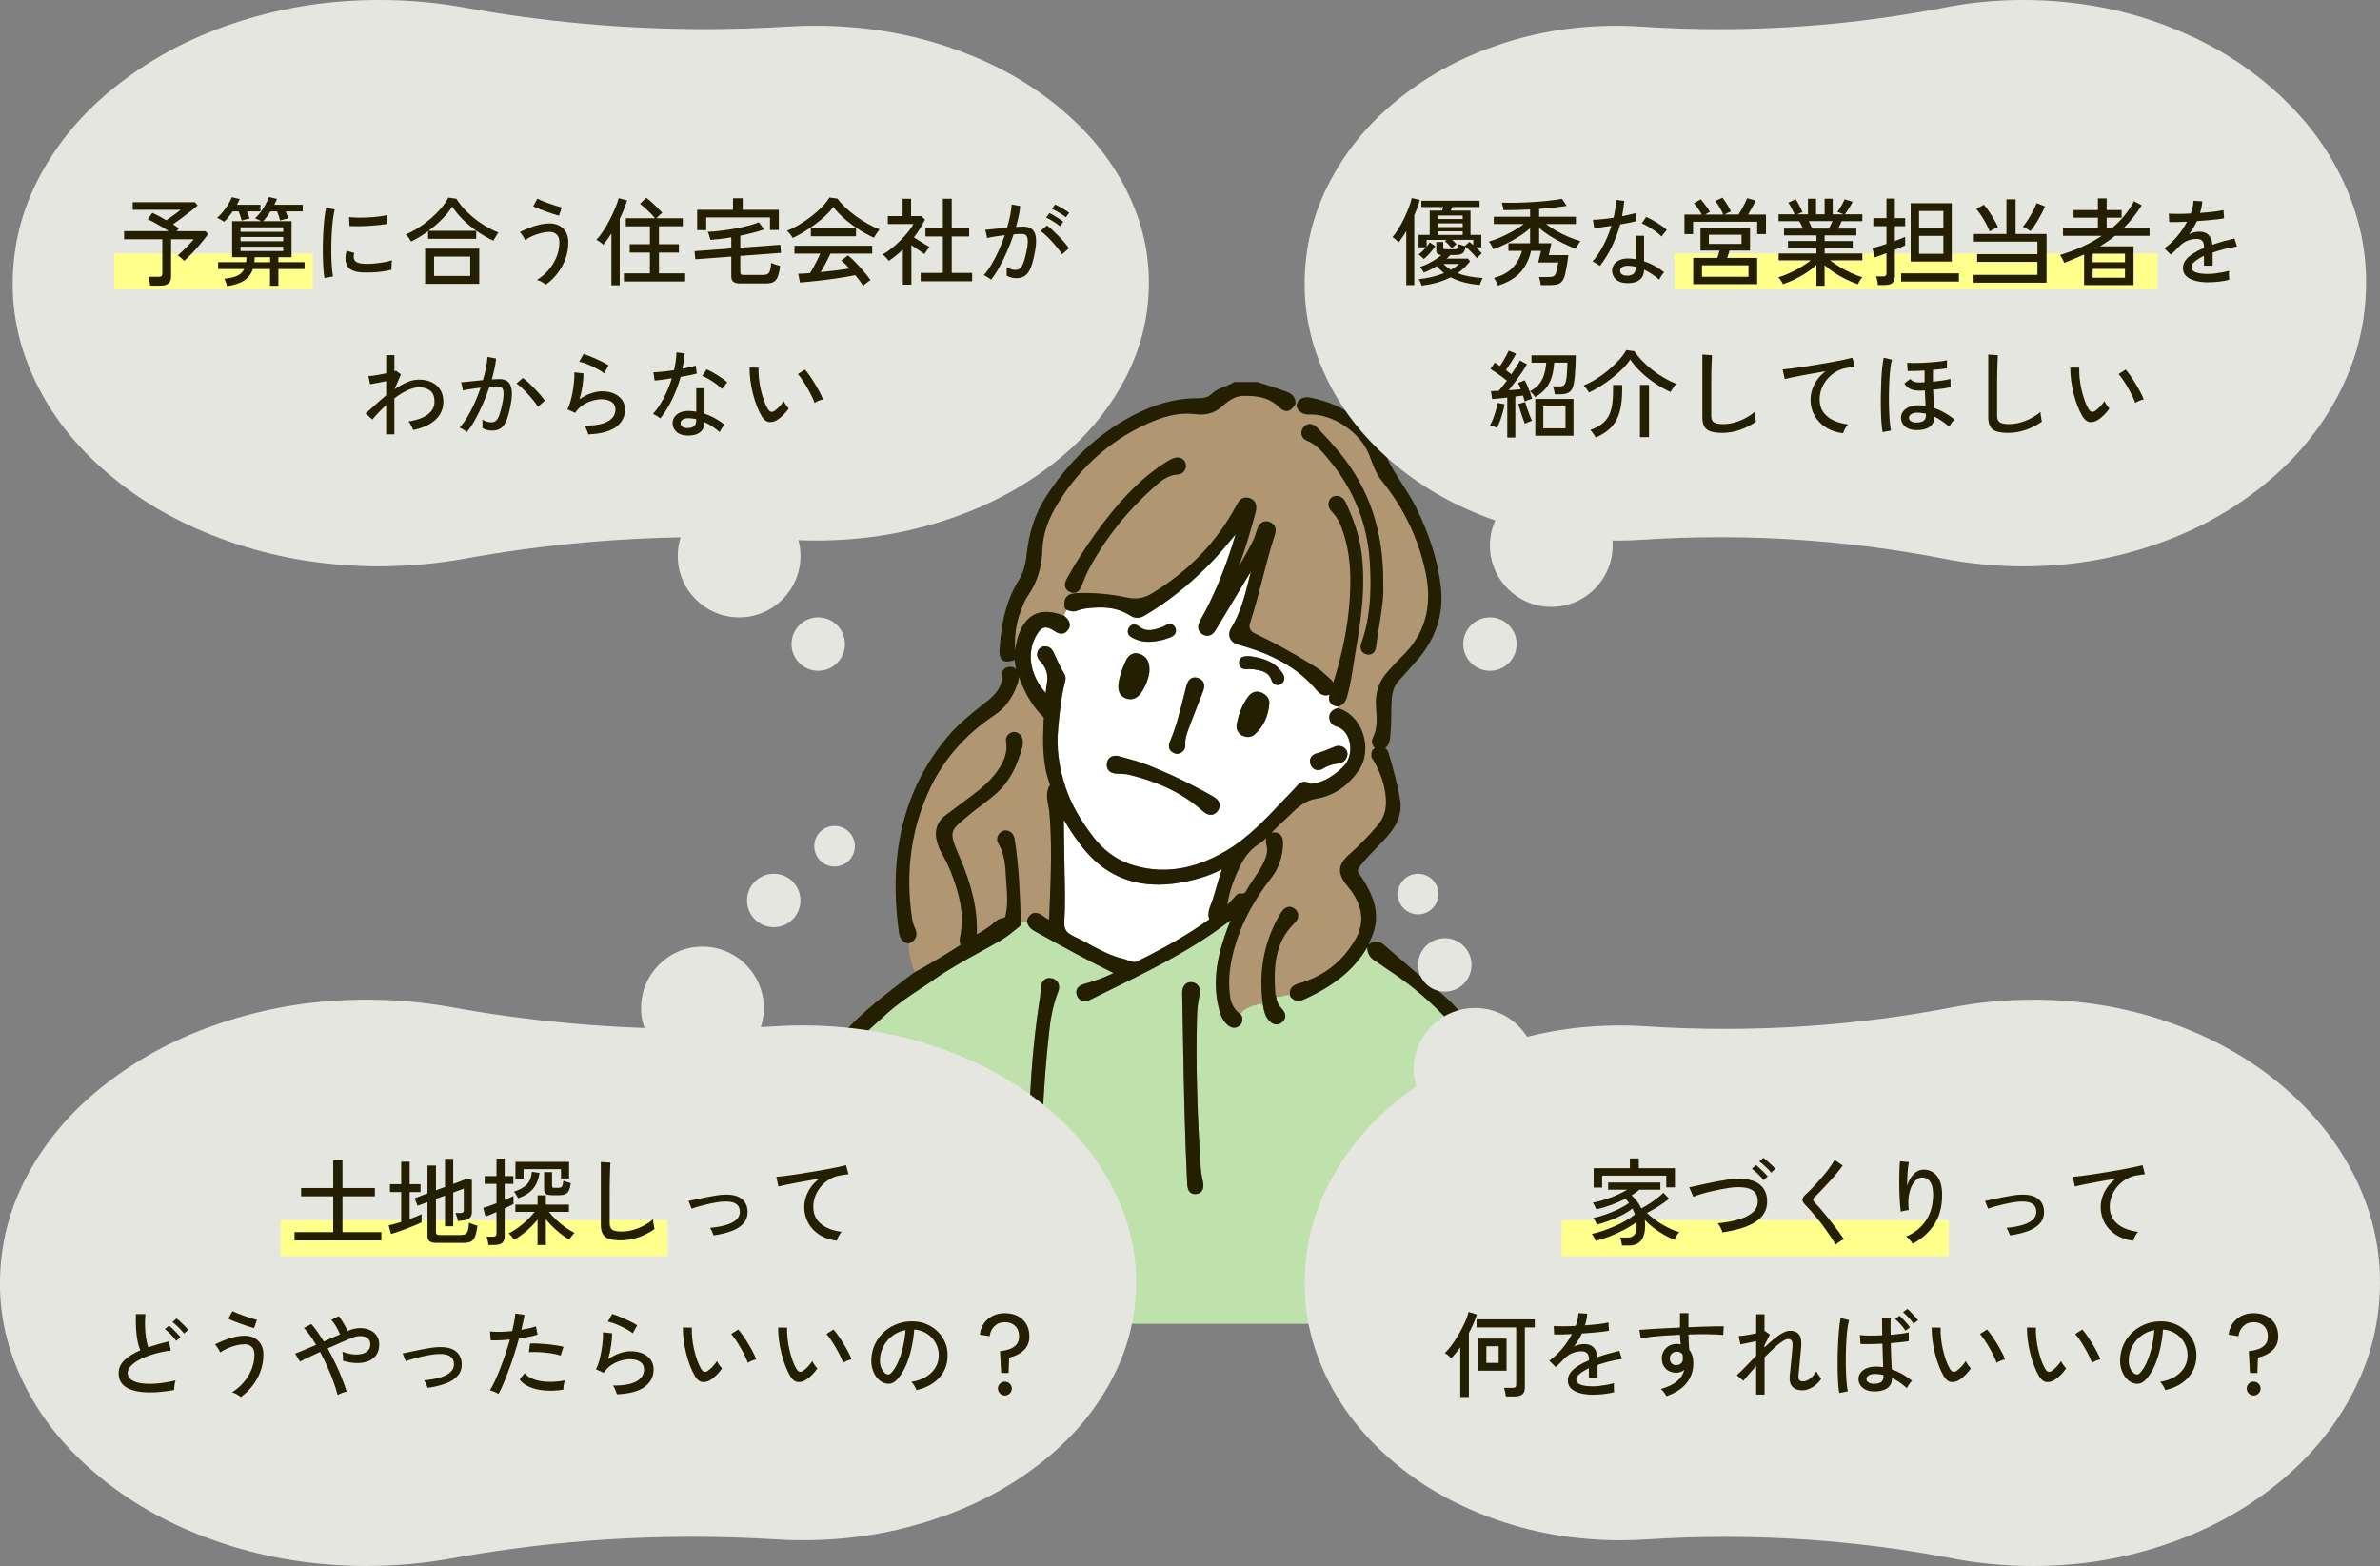 <?xml version="1.0" encoding="UTF-8"?><svg id="_レイヤー_2" xmlns="http://www.w3.org/2000/svg" xmlns:xlink="http://www.w3.org/1999/xlink" viewBox="0 0 749.26 493.01"><rect x="0" y="0" width="749.26" height="493.01" fill="#808080" stroke="none"/><defs><style>.cls-1{fill:#ffff8c;}.cls-1,.cls-2,.cls-3,.cls-4,.cls-5,.cls-6,.cls-7{stroke-width:0px;}.cls-2{fill:#b09671;}.cls-3{fill:#241f00;}.cls-4{fill:none;}.cls-5{fill:#e6e6e1;}.cls-6{fill:#fff;}.cls-8{clip-path:url(#clippath);}.cls-7{fill:#bfe2ad;}</style><clipPath id="clippath"><rect class="cls-4" x="201.83" y="108.09" width="340.69" height="308.67"/></clipPath></defs><g id="_デザイン"><g class="cls-8"><path class="cls-2" d="m405.05,129.43c-.89,0-1.66-.56-2.54-1.4-2.47-2.34-5.57-3.38-10.06-3.38-.4,0-.8,0-1.2.02-2.06.07-3.99,1.04-6.26,3.11-2.44,2.24-5.2,3.07-8.58,2.64-4.13-.54-8.49.19-13.36,2.21-12.49,5.18-22.55,13.82-29.9,25.7-3.23,5.22-4.81,9.92-4.97,14.79-.18,5.51-1.69,10.33-4.49,14.34-.96,1.36-1.57,2.97-2.21,4.67l-.18.46c-1.41,3.72-1.94,7.74-1.7,12.18.25-1.86.63-3.75,1.37-5.58,2.48-6.15,7.05-7.97,13.93-5.36.02,0,.03.02.05.03.29-.64.57-1.29.85-1.93h0c-.33-.15-.56-.46-.61-.82-.13-1.1-.16-2.35.61-3.25.82-.96,2.22-1.13,3.48-1.17,5.21-.16,10.44.3,15.42,1.39,3.09.67,5.53.26,8.22-1.41,11.65-7.19,20.25-16.18,26.29-27.48.61-1.13,1.39-2.59,3.13-2.59.29,0,.58.05.9.13,1.14.31,2.93,1.34,2.06,4.59-1.39,5.23-3.07,11.09-5.29,16.98,1.64-2.73,3.26-5.53,4.65-8.4.32-.67.54-1.4.79-2.18.14-.44.28-.88.43-1.31.74-2.02,2.06-2.32,2.78-2.32.29,0,.6.04.9.14,1.02.31,1.52.93,1.76,1.39.38.73.41,1.66.08,2.67-1.5,4.54-2.71,9.27-3.9,13.84-1.18,4.58-2.41,9.32-3.92,13.92q-.75,2.29,1.5,3.34c5.83,2.73,11.99,6.14,19.41,10.73,1.16.72,2.13,1.61,3.08,2.48.47.43.94.86,1.43,1.27.39.32.61.68.77,1.04,2.82-8.97,4.51-17.25,5.11-25.23.44-5.86.66-13.55-1.63-21.02-.85-2.76-1.77-5.4-3.76-7.44-.56-.58-1.73-1.78-1.03-3.54.38-.94,1.21-1.53,2.21-1.59,1.36-.02,2.4.72,3.06,2.15,2.68,5.81,4.18,10.48,4.84,15.16,1.53,10.79,0,21.34-1.85,32.11-.2,1.19-.38,2.38-.57,3.57-.49,3.17-1,6.44-1.86,9.63-.31,1.18-.79,2.96-2.83,3.62-.1.03-.2.05-.32.05h0c0,.2,0,.4,0,.61.1,0,.2-.04.28-.02,3.44,1.01,6.21,3.8,7.6,7.66,1.48,4.13,1.03,8.55-1.19,11.81-3.37,4.95-8.06,8.12-13.2,8.92-3.87.61-6.16,2.86-8.58,5.24-.75.74-1.51,1.48-2.31,2.18-.96.84-1.88,1.79-2.77,2.72-.22.23-.43.46-.65.69.18-.06.38-.1.61-.13,1.14-.13,1.85.34,2.21.72.59.61.87,1.54.83,2.77-.14,4.23-1.36,7.77-3.72,10.81-6.83,8.76-10.97,17.48-12.65,26.69-.7,3.78-.79,7.33-.27,10.85.31,2.17,1.36,3.93,3.17,5.38.79-1.26,2.06-1.98,3.45-2.47,1.17-.42,2.39-.73,3.63-.87-1.28-9.77.29-18.78,4.69-26.83l.12-.22c.36-.64.71-1.29,1.13-1.89.9-1.28,1.85-1.55,2.47-1.55s1.18.23,1.72.69c.82.69,1.01,1.47,1.02,2,.03.82-.35,1.64-1.06,2.33-6.65,6.4-6.68,14.67-6.13,22.59.08.08.12.17.16.26.04.09.07.21.07.31.01.07.03.12.03.18.19,0,.38,0,.57-.02,1.27-.13,2.51-.58,3.78-.61-.37-2.64,1.8-3.29,2.87-3.6,7.97-2.31,14.01-7.11,17.93-14.26,2.32-4.23,2.18-8.66-.41-13.14-.71-1.22-1.59-2.34-2.5-3.48-3.03-3.77-2.89-6.33.52-9.47,3.14-2.88,6.46-6.06,9.45-9.75,2.06-2.53,2.73-5.5,2.17-9.6-.51-3.64-1.79-7.17-3.91-10.77-.39-.38-.56-.85-.48-1.37-.08-.54.02-1.04.31-1.49h0v-.02s.03-.08.06-.11c.04-.05.08-.09.13-.14.03-.02.05-.05.07-.07t0-.01l.33-.28c.05-.06.11-.12.16-.18-.96-.9-1.15-2.15-.57-3.28,1.42-2.77,1.21-5.74,1-8.88l-.06-1.01c-.26-4.25.9-7.74,3.58-10.69l.94-1.04c1.19-1.32,2.43-2.7,3.73-3.96,7.19-6.98,9.6-15.58,7.38-26.3-2.2-10.57-6.85-20.31-13.82-28.94-1.64-2.04-2.52-4.37-3.37-6.62-.23-.61-.46-1.22-.71-1.82-2.74-6.73-11.08-12.42-18.23-12.42l-.51.02h-.24c-1.75,0-2.96-.78-3.7-2.39-.12-.24-.13-.53-.03-.8.02-.05.06-.09.09-.14-.15-.07-.3-.12-.45-.16-.02.18-.05.36-.16.5-.7.97-1.48,1.92-2.64,1.92Zm-34.35,19.95c-3.16.16-5.42,2.18-7.61,4.13-8.3,7.42-15.07,15.93-20.11,25.31-.77,1.44-1.49,3.06-2.27,5.1-.41,1.09-1.03,2.71-2.69,2.71-.36,0-.74-.08-1.13-.25-.78-.34-1.28-.84-1.51-1.5-.39-1.17.29-2.38.74-3.19,3.41-6.06,7.29-11.93,11.51-17.45,6.52-8.51,12.67-14.46,19.37-18.71.76-.48,1.77-1.07,2.88-1.42,1.72-.53,3.38.63,3.48,2.42-.02,1.61-1.15,2.77-2.67,2.83Zm39.48-14.62c.71-1.03,1.56-1.25,2.15-1.25.81,0,1.64.41,2.35,1.16,2.15,2.27,4.65,4.97,6.98,7.8,9.45,11.46,13.96,24.97,13.78,41.29.24,3.91-.49,8.44-1.26,13.25-.36,2.22-.73,4.49-1.01,6.77-.17,1.41-1.07,2.32-2.31,2.32-.24,0-.48-.03-.73-.09-.89-.23-1.33-.76-1.54-1.16-.33-.62-.35-1.39-.07-2.21,2.58-7.23,3.4-15.25,2.69-25.98-.78-11.76-5.01-22.39-12.59-31.58l-.34-.41c-2.02-2.44-3.91-4.76-6.84-5.9-.84-.32-1.44-.95-1.68-1.72-.23-.76-.09-1.56.4-2.28Z"/><path class="cls-2" d="m398.67,263.82c-.78.72-1.6,1.41-2.51,1.99-3.26,2.1-4.95,5.09-6.18,7.74-1.9,4.1-3.08,7.76-3.64,11.35.34-.32.65-.67.97-1.02.36-.39.71-.79,1.09-1.15.1-.1.2-.23.3-.34.35-.45.88-1.12,1.75-1.12.06,0,.22.02.28.03.98.17,1.28-.16,1.93-1.41.15-.28.3-.56.47-.81.51-.82,1.05-1.6,1.58-2.4,1.18-1.74,2.31-3.39,3.16-5.23,1.03-2.2,1.28-3.82.83-5.43-.23-.81-.23-1.56-.03-2.2Z"/><path class="cls-2" d="m302.39,297.44c-.47-1.06-.26-2.03-.09-2.82.05-.22.09-.44.13-.66.56-3.99.37-7.89-.56-11.6-1.33-5.28-3.09-9.76-5.38-13.68-.53-.9-.98-1.96-1.4-3.33-1.14-3.63-.19-6.68,2.74-8.84,2.67-1.96,5.32-3.95,7.97-5.95,3.26-2.44,6.59-5.23,8.94-9,1.59-2.56,2.25-4.84,2.06-7.19,0-.15-.03-.29-.05-.44-.11-.82-.28-2.05.98-2.97.93-.69,2.02-.72,2.96-.05,1.45,1,1.32,2.54,1.24,3.56-.02.28-.05.57-.15.89-1.37,4.77-3.42,10.22-8.22,14.46-1.49,1.32-3.09,2.53-4.63,3.69-1.29.97-2.62,1.98-3.87,3.03l-1.34,1.13c-4.42,3.67-5.1,4.24-1.95,11.39,4.23,9.59,6.01,17.38,5.72,25.07,1.54-.83,3.03-1.78,4.52-2.89.26-.2.5-.41.75-.63.79-.69,1.68-1.48,2.91-1.61.68-.07.76-.18.98-1.27.59-2.97.42-6.09.19-9.02-.06-.78-.1-1.57-.15-2.36-.22-3.86-.43-7.5-2.39-10.79-.61-1.04-.49-2.23.32-3.18.73-.87,1.82-1.17,2.85-.8,1.6.58,1.84,2.09,1.96,2.82,1.31,8.04,1.6,16.28,1.89,24.23l.08,1.94c.65-.19,1.28-.46,1.94-.58,0-.15,0-.3.05-.43.69-1.8,1.78-2.18,2.57-2.18.7,0,1.45.29,2.3.91.49.35,1.4,1.01,1.93,1.29.11-.58.15-1.68.17-2.16l.1-2.51c.38-9.64.77-19.59-.12-29.37-.06-.64-.19-1.29-.32-1.95-.4-2.02-.85-4.3.54-6.55-.03-.15-.11-.37-.16-.48-2.34-6.41-2.1-13.07-1.87-19.52l.02-.36c0-.16.03-.32.05-.48q.04-.34-.07-.45c-3.31-3.18-5.8-7.25-7.79-12.74.03.78-.15,1.49-.35,2.08-1.56,4.52-3.97,7.82-7.4,10.09-8.97,5.97-15.73,13.65-20.12,22.84-5.98,12.55-7.92,26.33-5.77,40.95.17,1.12.48,2.21.93,3.14,1.3,2.77-.14,4.16-1.59,4.84-.12.06-.26.08-.39.09.1,3.11.73,6.11,1.88,9.02,4.53-2.48,9.14-5.22,14.19-8.45.1-.07.2-.13.27-.18Z"/><path class="cls-7" d="m487.33,437.51l-.26-1.86c-4.97-35.93-11.15-64.99-19.44-91.47-2.41-7.72-5.26-15.79-11.09-22.19-5.63-6.19-11.76-11.49-18.21-15.77-.75-.49-1.48-1.01-2.22-1.52-1.05-.74-2.11-1.47-3.19-2.15-1.7-1.05-2.5-2.47-2.48-4.34-3.99,6.82-9.96,11.81-19.36,16.2-.73.34-1.51.67-2.36.67-.89,0-1.68-.37-2.34-1.1-.12-.13-.21-.31-.24-.49-.03-.1-.01-.19-.03-.28-1.27.03-2.52.48-3.78.61-.19.02-.38.02-.57.02.13,1.36.7,2.57,1.75,3.69.51.54,1.17,1.38,1.13,2.4-.03.67-.34,1.27-.93,1.8-.58.52-1.2.78-1.85.78-.88,0-1.71-.47-2.52-1.44-1.15-1.37-1.44-3.04-1.7-4.5l-.09-.5s0-.07,0-.11c-1.25.14-2.46.45-3.63.87-1.4.49-2.67,1.21-3.45,2.47.05.04.09.09.15.13.18.14.3.33.37.54.42,1.52-.12,2.77-1.45,3.34-.33.14-.67.22-1.01.22-.97,0-1.72-.58-2.2-1.01-1.64-1.5-2.2-3.4-2.67-5.39-2.21-9.21.13-17.63,2.7-24.67.34-.93.72-1.84,1.13-2.78-.64.46-1.28.93-1.92,1.4-1.44,1.06-2.89,2.12-4.37,3.13-10.03,6.8-21.02,12.19-31.65,17.4-2.04,1-4.08,2-6.12,3.02-2.1,1.05-3.87.43-4.43-1.41-.28-.9-.08-1.56.13-1.95.52-.95,1.61-1.34,2.5-1.59,3.05-.84,6.01-1.94,8.96-3.35,0,0,0,0-.01-.01-8.06-3.93-16.02-8.33-23.73-12.58l-.64-.35c-1.09-.6-2.56-1.41-2.85-3.3,0-.04.01-.07.01-.1-.66.13-1.29.4-1.94.58v.15c.01.33-.13.64-.39.85l-1.11.91c-1.44,1.19-2.93,2.41-4.62,3.4-2.3,1.34-4.63,2.63-6.97,3.91-4.69,2.58-9.54,5.25-13.99,8.36-1.48,1.05-3,2.05-4.51,3.05-3.53,2.35-7.18,4.78-10.37,7.64-6.45,5.77-13.85,12.58-20.21,20.31-3.58,4.34-7.58,9.65-10.02,15.98-3.27,8.47-4.37,17.22-5.03,27.75-.86,13.83-1.52,26.5-2.03,38.75l-.16,3.6c-.31,6.84-.63,13.92,0,20.85,0,.04-.01.08-.01.11,11.95.06,23.9.6,35.87.45,0-.05-.03-.08-.03-.13.07-.6-.19-1.2-.48-1.89-.1-.21-.2-.42-.27-.64-10.12-26.1-16.69-50.37-20.1-74.18-.49-3.43-1.26-6.7-2.27-9.72-.08-.22-.15-.44-.21-.66-.31-1.08-.24-2.03.2-2.74.26-.43.8-.99,1.84-1.22,1.92-.39,3.33.91,3.34,3.02.02,3.95.7,7.93,1.36,11.78.24,1.41.49,2.83.7,4.25,3.55,23.73,11.01,46.46,17.11,63.61,1.18,3.3,2.5,5.83,4.15,7.95.15.19.21.41.21.64,8.84.11,17.68.23,26.52.26,22.83.09,45.65.47,68.48.58,8.61.04,17.22.02,25.84.3,10.88.35,21.79.12,32.68.11.02-.08.02-.15.04-.23l.09-1.27c.08-.99.16-1.97.18-2.95.05-2.44.1-4.87.14-7.31.16-9.24.34-18.79.98-28.18.86-12.43,2.06-24.96,3.56-37.24,1.13-9.36,3.54-18.55,5.86-27.44.78-3.03,1.58-6.05,2.32-9.09.49-2,1.9-2.97,3.57-2.4,1.11.37,1.58,1.07,1.78,1.58.32.84.2,1.86-.37,2.87-3.47,6.32-5.01,13.46-6.5,20.36l-.16.73c-2.86,13.24-4.05,26.92-5.1,40.24.31-1.22.62-2.45.91-3.66.44-1.82.88-3.64,1.37-5.45,2.74-10.01,5.49-20.03,8.25-30.04.63-2.25,1.99-2.59,2.74-2.59.32,0,.66.06,1.01.18,1.08.38,1.54,1.05,1.73,1.56.32.8.2,1.76-.32,2.71-3.68,6.74-5.55,14.25-7.37,21.51-.73,2.92-1.48,5.93-2.34,8.87-1.52,5.16-2.66,10.76-3.4,16.64-.27,2.18-1.13,3.27-2.54,3.27-.32,0-.67-.08-1.04-.2.05.78,0,1.54-.23,2.29v.02l-.09,2.13c.05,2.55.06,4.87-.34,7.22l-.08,2.96c.04,4.28.08,8.72-.35,13.14l.06,2.26c.01.59,0,1.19,0,1.79-.02,1.88-.05,3.65.63,5.32.03.15.05.28.07.42,3.17.17,6.35.22,9.51.27,12.14.22,24.29.1,36.43.09,0-.04-.02-.07-.01-.12.42-3.58-.11-7.22-.63-10.74Zm-154.21-125.28c-1.84,4.61-2.52,9.44-2.91,13.15-1.82,17.23-3.15,35.78-.67,54.59.15,1.12.48,2.27.8,3.38l.11.38c.48,1.69-.11,3.01-1.57,3.53-.35.13-.69.19-1.03.19-1.23,0-2.22-.83-2.6-2.17-.34-1.19-.53-2.47-.6-3.77-.24-5.08-.45-10.17-.62-14.15l-.12-2.92c-.13-18.31.98-34.34,3.49-50.45.09-.59.12-1.19.16-1.8.02-.37.04-.72.07-1.08.25-2.87,1.98-3.18,2.71-3.18.23,0,.47.02.71.08,1.18.24,1.75.9,2.03,1.42.43.8.44,1.79.03,2.82Zm45.21,62.73c-.27.36-.78.81-1.68.93-.15.02-.29.02-.42.02-1.06,0-2.35-.53-2.48-3.08-.8-16-1.09-32.27-1.36-47.99-.07-3.88-.14-7.76-.21-11.63v-.22c0-.42-.02-.84.05-1.24.25-1.58,1.29-2.57,2.71-2.57,1.06.06,2.58.51,2.94,2.93.02.14.01.29-.03.43-.8,2.84-.97,5.73-1.03,7.94-.36,14.12.03,29.25,1.21,47.62.06.87.24,1.75.43,2.68.11.53.23,1.06.32,1.6.17,1.08.03,1.94-.44,2.57Z"/><path class="cls-6" d="m420.98,222.4c-1.03-.16-1.76-.55-2.18-1.2-.51-.78-.42-1.69-.22-2.52-.39.16-.78.25-1.18.25-1.36,0-2.34-.97-2.95-1.7-5.65-6.72-13.44-11.24-24.51-14.23-1.35-.37-2.33-1.14-2.73-2.16-.27-.69-.41-1.81.46-3.23,2.88-4.66,4.22-9.99,5.51-15.15.21-.85.42-1.69.64-2.53-.24.4-.49.79-.73,1.19-3.43,5.68-6.86,11.37-10.26,17.07-.33.54-1.19,1.98-2.71,1.98-.47,0-.94-.13-1.41-.41-2.51-1.44-1.18-3.8-.69-4.69,4.31-7.69,7.83-16.26,10.99-26.84-.35.42-.69.83-1.04,1.24-2.34,2.8-4.76,5.7-7.39,8.36-6.57,6.6-13.15,11.8-20.13,15.91-1.79,1.06-3.14,1.02-4.91-.1-2.54-1.61-5.55-2.4-9.19-2.4-.73,0-1.46.04-2.2.09-1.6.12-3.43.3-5.11.94-1.07.41-2.28.09-3.24-.34-.28.65-.56,1.29-.85,1.93.11.05.21.1.3.19.83.78,2.54,2.41.85,4.47-.67.82-1.44.99-1.97.99-.6,0-1.23-.22-1.87-.66-1.26-.87-2.26-1.28-3.07-1.28-.74,0-1.78.32-3.12,2.88-2.91,5.51-1.68,12.17,3.15,17.77.12-1.13.24-2.24.42-3.33.41-2.48-.25-4.62-2.02-6.53-.47-.52-1.58-1.72-.87-3.37.39-.94,1.22-1.48,2.27-1.48,1.84.02,2.52,1.48,2.8,2.11l.6,1.33c.8,1.76,1.55,3.42,2.54,4.99.49.76.64,1.64.42,2.45-1.31,4.93-1.76,9.86-2.25,15.09-.56,6.08.22,12.07,2.39,18.52,1.7,5.07,4.54,10.15,8.7,15.53,3.19,4.13,7.03,6.99,11.43,8.51,9.82,3.39,19.99,1.99,30.42-4.19,6.76-4.01,12.27-9.84,17.6-15.47,1.26-1.32,2.51-2.65,3.77-3.95.17-.17.33-.36.49-.54.72-.82,1.53-1.74,2.82-1.74.62,0,1.25.23,1.9.68,0,0,.03-.01.03-.01.17-.04.34-.08.49-.09,3.25-.4,6.2-1.99,9.54-5.14,2.04-1.91,2.89-5.08,2.17-8.05-.59-2.42-2.08-4.2-4-4.76-1.44-.42-2.27-1.37-2.37-2.68-.11-1.42.65-2.44,2.24-3.03.11-.04.24-.01.36-.01,0-.21,0-.41,0-.61-.05,0-.09,0-.14-.02Zm-47.47-6.48c.57-2.17,1.88-3.06,3.65-2.47,1,.32,1.47.93,1.68,1.37.36.76.33,1.69-.08,2.78l-1.43,3.67c-1.09,2.77-2.18,5.55-3.21,8.35-.58,1.57-1.09,3.11-.97,4.71.12,1.56-.81,2.73-2.38,3-.06,0-.12.02-.18.02-.07,0-.13,0-.2-.02-1.3-.27-1.89-.91-2.15-1.42-.24-.47-.44-1.25.03-2.33,1.89-4.38,3.07-9.1,4.21-13.66.34-1.33.67-2.67,1.02-3.99Zm-3.46-16.5c-.27.58-.8,1.01-1.65,1.31-.68.25-1.38.47-1.8.6l-.27.08-.27.06c-2.92.65-6.06,1.03-9.14-.57-.68-.35-1.53-.79-1.79-1.68-.11-.37-.15-.94.26-1.63.33-.57.77-.92,1.29-1.04.87-.19,1.56.32,2.12.74l.17.13c1.3.95,2.68,1.17,4.62.74.83-.19,1.66-.46,2.55-.75.18-.06.27-.12.34-.17.13-.09.27-.17.4-.24.26-.13.6-.28.96-.36,1.03-.23,1.87.24,2.25,1.23.26.68.13,1.23-.03,1.56Zm-17.92,15.89c.31-2.48,1.17-4.7,1.97-6.55.47-1.08,1.34-3.1,3.46-3.1.32,0,.66.05,1,.15,2.44.69,3.54,2.66,3.27,5.87-.2,1.55-.95,3.97-2.48,6.28-1.18,1.77-2.55,2.15-3.49,2.15-.44,0-.88-.08-1.32-.23-1.3-.45-2.77-1.61-2.41-4.57Zm-.48,22.67h0c.08,0,.15.02.22.04.9.27,1.82.51,2.72.75,2.01.55,4.09,1.1,6.07,1.86,6.94,2.65,14.06,6.03,21.14,10.04.77.43,1.84,1.15,2.1,2.33.17.72,0,1.46-.5,2.2-.79,1.14-1.74,1.32-2.39,1.28-.77-.05-1.56-.44-2.41-1.21-6.01-5.35-13.4-8.96-23.24-11.37-.7-.17-1.68-.23-2.67-.26-.42-.02-.85-.03-1.28-.06l-.32-.02c-.91-.09-1.63-.43-2.11-1.01-.31-.38-.67-1.06-.55-2.09.18-1.66,1.37-2.58,3.2-2.48Zm43.24-6.66c-.44.38-.98.52-1.31.6-.11.04-.36.1-.48.1h-.12c-1.19,0-2.27-.47-2.95-1.3-.63-.75-.86-1.71-.68-2.7.67-3.54,1.86-6.41,3.65-8.76,1.05-1.39,2.52-1.85,3.99-1.28,1.78.71,2.73,2.01,2.61,3.55-.31,4.01-1.9,7.3-4.71,9.78Zm9.16-16.75c-.29.52-.96,1.05-1.67,1.08,0,0-.09,0-.11,0-1.42,0-1.85-1.16-2.05-1.72-.04-.1-.08-.2-.12-.31-.9-2.02-2.77-2.49-5.11-2.88-.35-.06-.71-.07-1.06-.08-.25,0-.49-.02-.73-.03h-.48c-.16.02-.32.02-.47.02-1.96,0-2.17-1.41-2.17-2.02,0-1.37.87-2.06,2.59-2.06h.76c.07-.01.15,0,.22,0,3.05.51,7.22,1.21,9.86,4.97.5.7,1.26,1.76.54,3.01Zm14.67,21.08c.48-.2.97-.4,1.46-.6,2.01-.8,4.04.44,4.04,2.37-.17,1.66-1.2,2.68-2.85,2.9-2.02.27-3.48.76-4.73,1.56-.53.35-1.11.53-1.67.53-1.03,0-1.89-.6-2.33-1.64-.42-.98-.23-1.74,0-2.21.35-.7,1.04-1.22,1.95-1.44,1.41-.35,2.73-.9,4.13-1.49Z"/><path class="cls-6" d="m381.64,283.61c.46-1.38.86-2.78,1.27-4.2.54-1.86,1.08-3.76,1.78-5.7-2.41,1.17-4.5,2-6.57,2.63-3.1.93-6.16,1.58-9.09,1.91-11.13,1.27-20.21-2.13-27.12-10.13-2.75-3.2-4.99-6.65-7.01-10.04.02,1.74.04,3.47.07,5.2.03,1.89.06,3.79.07,5.69.02,1.99.07,3.99.11,5.98.11,4.95.23,10.07-.09,15.1-.19,2.9.95,3.77,3.42,4.94,1.59.74,3.14,1.58,4.65,2.39,3.43,1.85,6.67,3.6,10.35,4.44.54.12,1.09.33,1.65.54.99.37,2.02.72,2.61.42,9.27-4.54,16.45-8.71,22.59-13.09l.25-.17s.07-.05.11-.07c-.6-1.86.01-3.42.56-4.82.13-.34.27-.67.38-1.01Z"/><path class="cls-3" d="m242.01,425.25l.16-3.6c.51-12.25,1.17-24.92,2.03-38.75.66-10.53,1.76-19.28,5.03-27.75,2.44-6.34,6.44-11.64,10.02-15.98,6.36-7.73,13.76-14.54,20.21-20.31,3.19-2.86,6.84-5.29,10.37-7.64,1.51-1,3.03-2,4.51-3.05,4.45-3.11,9.3-5.78,13.99-8.36,2.34-1.29,4.67-2.57,6.97-3.91,1.69-1,3.18-2.21,4.62-3.4l1.11-.91c.26-.21.4-.52.39-.85v-.15l-.08-1.94c-.29-7.96-.58-16.19-1.89-24.23-.12-.73-.36-2.24-1.96-2.82-1.03-.37-2.12-.07-2.85.8-.81.95-.93,2.14-.32,3.18,1.96,3.29,2.17,6.93,2.39,10.79.05.78.09,1.58.15,2.36.23,2.94.4,6.05-.19,9.02-.22,1.09-.3,1.19-.98,1.27-1.23.14-2.13.92-2.91,1.61-.25.22-.49.43-.75.63-1.49,1.11-2.98,2.06-4.52,2.89.29-7.69-1.49-15.48-5.72-25.07-3.15-7.15-2.47-7.71,1.95-11.39l1.34-1.13c1.24-1.04,2.57-2.06,3.87-3.03,1.54-1.16,3.13-2.37,4.63-3.69,4.8-4.25,6.85-9.69,8.22-14.46.1-.32.12-.61.15-.89.08-1.02.21-2.56-1.24-3.56-.95-.67-2.04-.64-2.96.05-1.26.92-1.09,2.15-.98,2.97.02.15.04.29.05.44.19,2.34-.47,4.62-2.06,7.19-2.35,3.77-5.69,6.56-8.94,9-2.65,2-5.3,3.99-7.97,5.95-2.93,2.15-3.88,5.2-2.74,8.84.42,1.37.87,2.43,1.4,3.33,2.29,3.92,4.04,8.4,5.38,13.68.93,3.71,1.12,7.6.56,11.6-.04.22-.08.44-.13.66-.18.79-.39,1.76.09,2.82-.07.05-.17.11-.27.18-5.05,3.24-9.65,5.97-14.19,8.45-.09.04-.17.09-.26.14l-1.79,1.35c-6.75,5.13-13.72,10.44-19.66,16.84-3.99,4.31-7.98,8.74-11.7,12.89-6.64,7.39-10.7,15.43-12.41,24.55-2.08,11.1-2.64,22.48-3.18,33.5l-.11,2.33c-.37,7.52-.69,15.04-1,22.57-.26,6.33-.53,12.67-.82,19.01-.02.4-.03.81-.04,1.21-.03,1.47-.05,2.86-.66,4.09-.07.14-.1.3-.1.46v1.7c0,.34.18.67.46.86.78.52,1.69,1.07,2.66,1.07,1.11,0,1.99-.67,2.61-2,.06-.13.07-.28.07-.42,0-.04.02-.08.01-.11-.64-6.93-.32-14.01,0-20.85Z"/><path class="cls-3" d="m441.34,442.28c0-.6.01-1.19,0-1.79l-.06-2.26c.42-4.43.39-8.86.35-13.14l.08-2.96c.39-2.35.39-4.67.34-7.22l.09-2.13v-.02c.22-.75.27-1.51.23-2.29.38.13.72.2,1.04.2,1.42,0,2.27-1.1,2.54-3.27.74-5.87,1.88-11.47,3.4-16.64.86-2.94,1.61-5.95,2.34-8.87,1.82-7.27,3.7-14.78,7.37-21.51.52-.95.64-1.91.32-2.71-.19-.51-.65-1.18-1.73-1.56-.35-.12-.69-.18-1.01-.18-.75,0-2.12.34-2.74,2.59-2.76,10.01-5.51,20.03-8.25,30.04-.5,1.81-.94,3.62-1.37,5.45-.3,1.21-.6,2.44-.91,3.66,1.05-13.32,2.23-27,5.1-40.24l.16-.73c1.49-6.9,3.03-14.04,6.5-20.36.56-1.01.69-2.03.37-2.87-.2-.52-.67-1.21-1.78-1.58-1.68-.57-3.08.39-3.57,2.4-.74,3.04-1.53,6.06-2.32,9.09-2.32,8.89-4.72,18.08-5.86,27.44-1.5,12.27-2.69,24.8-3.56,37.24-.65,9.39-.82,18.93-.98,28.18-.05,2.44-.09,4.87-.14,7.31-.02.98-.1,1.97-.18,2.95l-.09,1.27c-.02.08-.02.16-.04.23-.26,1.58.59,2.73,1.22,3.59.19.26.5.41.83.41h.85c.27,0,.53-.1.72-.29.84-.82,1.73-1.95,1.47-3.67-.02-.13-.04-.27-.07-.42-.67-1.67-.65-3.45-.63-5.32Z"/><path class="cls-3" d="m288.03,292.13c-.44-.93-.76-2.03-.93-3.14-2.15-14.62-.21-28.4,5.77-40.95,4.38-9.19,11.15-16.87,20.12-22.84,3.42-2.27,5.84-5.57,7.4-10.09.2-.58.39-1.3.35-2.08,2,5.49,4.49,9.56,7.79,12.74q.1.1.07.45c-.02.16-.04.32-.05.48l-.02.36c-.23,6.45-.47,13.11,1.87,19.52.04.11.12.33.16.48-1.39,2.25-.94,4.53-.54,6.55.13.66.26,1.31.32,1.95.89,9.77.5,19.73.12,29.37l-.1,2.51c-.01.48-.06,1.58-.17,2.16-.53-.28-1.44-.94-1.93-1.29-.85-.61-1.6-.91-2.3-.91-.79,0-1.88.38-2.57,2.18-.05.14-.05.28-.05.43,0,.03-.02.06-.01.1.29,1.89,1.77,2.7,2.85,3.3l.64.35c7.71,4.25,15.67,8.65,23.73,12.58,0,0,0,.01.01.01-2.96,1.41-5.91,2.51-8.96,3.35-.89.24-1.98.64-2.5,1.59-.21.39-.41,1.05-.13,1.95.56,1.84,2.34,2.45,4.43,1.41,2.03-1.02,4.08-2.02,6.12-3.02,10.62-5.21,21.61-10.6,31.65-17.4,1.48-1.01,2.93-2.07,4.37-3.13.64-.47,1.28-.93,1.92-1.4-.4.94-.79,1.85-1.13,2.78-2.57,7.04-4.91,15.46-2.7,24.67.47,1.99,1.04,3.89,2.67,5.39.48.43,1.23,1.01,2.2,1.01.34,0,.68-.07,1.01-.22,1.33-.58,1.88-1.82,1.45-3.34-.06-.22-.19-.4-.37-.54-.06-.04-.09-.09-.15-.13-1.81-1.45-2.85-3.21-3.17-5.38-.52-3.51-.43-7.06.27-10.85,1.68-9.2,5.83-17.93,12.65-26.69,2.37-3.04,3.59-6.58,3.72-10.81.04-1.23-.24-2.16-.83-2.77-.36-.38-1.07-.84-2.21-.72-.23.02-.43.07-.61.13.22-.23.44-.46.65-.69.89-.93,1.81-1.89,2.77-2.72.8-.7,1.56-1.44,2.31-2.18,2.43-2.38,4.72-4.63,8.58-5.24,5.14-.81,9.83-3.97,13.2-8.92,2.22-3.26,2.66-7.68,1.19-11.81-1.39-3.86-4.16-6.64-7.6-7.66-.09-.02-.19.02-.28.02-.12,0-.25-.03-.36.01-1.6.59-2.35,1.61-2.24,3.03.1,1.31.94,2.26,2.37,2.68,1.92.55,3.41,2.33,4,4.76.72,2.97-.13,6.14-2.17,8.05-3.34,3.15-6.29,4.74-9.54,5.14-.15.01-.32.05-.49.09,0,0-.02.01-.03.01-.65-.46-1.28-.68-1.9-.68-1.29,0-2.1.92-2.82,1.74-.16.18-.32.37-.49.54-1.27,1.31-2.52,2.63-3.77,3.95-5.33,5.64-10.84,11.47-17.6,15.47-10.43,6.18-20.6,7.58-30.42,4.19-4.4-1.52-8.24-4.38-11.43-8.51-4.15-5.38-7-10.47-8.7-15.53-2.17-6.45-2.96-12.44-2.39-18.52.48-5.23.94-10.16,2.25-15.09.22-.81.07-1.68-.42-2.45-.99-1.57-1.74-3.23-2.54-4.99l-.6-1.33c-.29-.63-.96-2.09-2.8-2.11-1.05,0-1.88.54-2.27,1.48-.71,1.65.4,2.85.87,3.37,1.77,1.91,2.43,4.05,2.02,6.53-.19,1.09-.3,2.21-.42,3.33-4.83-5.6-6.06-12.26-3.15-17.77,1.35-2.56,2.38-2.88,3.12-2.88.8,0,1.8.41,3.07,1.28.64.43,1.28.66,1.87.66.53,0,1.29-.17,1.97-.99,1.69-2.06-.03-3.69-.85-4.47-.09-.08-.19-.14-.3-.19-.02,0-.03-.02-.05-.03-6.88-2.61-11.45-.79-13.93,5.36-.73,1.82-1.12,3.72-1.37,5.58-.24-4.44.28-8.45,1.7-12.18l.18-.46c.65-1.71,1.25-3.31,2.21-4.67,2.8-4.01,4.32-8.83,4.49-14.34.16-4.87,1.74-9.57,4.97-14.79,7.36-11.88,17.41-20.52,29.9-25.7,4.87-2.02,9.23-2.75,13.36-2.21,3.38.43,6.14-.39,8.58-2.64,2.27-2.08,4.19-3.04,6.26-3.11.4-.02.8-.02,1.2-.02,4.49,0,7.59,1.04,10.06,3.38.89.84,1.66,1.4,2.54,1.4,1.16,0,1.94-.95,2.64-1.92.11-.14.14-.32.16-.5,0-.05.04-.09.04-.14-.1-2.58-2.14-3.3-3.49-3.77l-.5-.17c-1.86-.69-3.77-1.29-5.62-1.86-.77-.23-1.54-.47-2.3-.72-.1-.03-.21-.05-.32-.05h-6.79c-.2,0-.39.05-.57.16-.77.51-1.66.85-2.6,1.21-1.44.54-2.92,1.11-4.17,2.33-.98.96-2.24,1.4-4.1,1.4h-.47c-6.74,0-13.44,1.82-20.5,5.55-11.09,5.87-20.34,14.62-27.48,26-3.13,4.98-5.01,10.73-5.74,17.58-.37,3.44-1.17,6.05-2.51,8.19-4.59,7.33-5.63,15.53-6.02,21.86-.07,1.09-.04,2.31.68,3.07.42.45.99.67,1.71.67.5,0,1.09-.11,1.87-.34.17-.05.31-.14.43-.27l.5,3.12c-.12-.16-.25-.32-.4-.48-.14-.14-.31-.23-.5-.28-1.49-.35-2.5.18-2.93.64-.55.6-.8,1.48-.72,2.63.11,1.55-.38,2.91-1.62,4.56-1.04,1.38-2.38,2.44-3.82,3.57-3.84,3.02-8.19,6.44-11.74,10.71-13.61,16.37-18.56,36.48-15.13,61.48.31,2.25,1.63,3.07,2.68,3.36.09.03.18.04.27.04.02,0,.03-.01.06-.01.13-.01.26-.03.39-.09,1.44-.68,2.89-2.07,1.59-4.84Zm109.84-20.68c-.86,1.83-1.98,3.48-3.16,5.23-.54.8-1.07,1.59-1.58,2.4-.16.25-.31.53-.47.81-.66,1.24-.95,1.57-1.93,1.41-.06-.01-.22-.03-.28-.03-.87,0-1.4.67-1.75,1.12-.1.12-.2.24-.3.34-.38.36-.73.76-1.09,1.15-.32.35-.63.7-.97,1.02.56-3.59,1.74-7.26,3.64-11.35,1.23-2.65,2.92-5.64,6.18-7.74.9-.58,1.72-1.27,2.51-1.99-.2.64-.2,1.39.03,2.2.45,1.61.2,3.24-.83,5.43Zm-17.18,18s-.08.05-.11.07l-.25.17c-6.15,4.38-13.32,8.55-22.59,13.09-.59.3-1.62-.05-2.61-.42-.56-.21-1.11-.42-1.65-.54-3.68-.85-6.92-2.6-10.35-4.44-1.5-.82-3.06-1.65-4.65-2.39-2.47-1.17-3.62-2.04-3.42-4.94.32-5.03.21-10.15.09-15.1-.04-2-.08-3.99-.11-5.98-.01-1.9-.05-3.8-.07-5.69-.03-1.74-.05-3.47-.07-5.2,2.02,3.39,4.26,6.84,7.01,10.04,6.91,8,15.99,11.39,27.12,10.13,2.93-.34,5.99-.98,9.09-1.91,2.06-.62,4.16-1.46,6.57-2.63-.7,1.94-1.25,3.84-1.78,5.7-.4,1.42-.81,2.82-1.27,4.2-.11.34-.25.68-.38,1.01-.55,1.4-1.17,2.97-.56,4.82Z"/><path class="cls-3" d="m493.53,447.5c-.05-.66-.15-1.32-.26-1.98-.26-1.56-.53-3.12-.81-4.67-.53-3.03-1.06-6.06-1.52-9.1-2.94-19.35-6.22-37.24-10.02-54.69-1.61-7.39-3.72-14.77-5.76-21.9-1.23-4.29-2.5-8.73-3.65-13.12-3.36-12.87-9.57-22.79-19-30.32-4.71-3.76-9.35-7.79-13.84-11.68l-2.95-2.57c-1.53-1.32-3.05-1.39-4.8-.13l.12-.38c.08-.26.15-.53.27-.77,2.37-4.69,2.51-9.52.41-14.36-1.08-2.49-2.31-4.66-3.77-6.63-.69-.93-.63-1.43.31-2.65,1.49-1.95,3.26-3.75,4.96-5.5,1.16-1.2,2.34-2.39,3.44-3.65,2.39-2.72,5.02-6.53,4.1-11.81-.85-4.87-2.17-9.64-3.35-13.67l-.06-.21c-.2-.68-.47-1.62-1.27-2.22,1.34-.98,1.51-2.58,1.61-3.71l.03-.31c.18-1.77.22-3.56.25-5.29l.06-3.13c.05-3.25.08-6.31,2.36-8.78,1.18-1.29,2.35-2.61,3.52-3.92l1.86-2.09c6.16-6.87,8.79-14.74,7.84-23.38-.9-8.16-3.51-16.5-7.99-25.48-1.23-2.48-2.75-4.81-4.21-7.06-1.67-2.57-3.4-5.23-4.65-8.04-4.62-10.39-12.74-16.81-24.15-19.1-2.16-.43-3.57.22-4.32,1.97-.03.05-.07.09-.09.14-.1.26-.09.55.03.8.74,1.62,1.95,2.39,3.7,2.39h.24l.51-.02c7.15,0,15.5,5.69,18.23,12.42.25.61.48,1.21.71,1.82.85,2.26,1.73,4.59,3.37,6.62,6.97,8.63,11.62,18.37,13.82,28.94,2.22,10.72-.19,19.32-7.38,26.3-1.3,1.27-2.54,2.64-3.73,3.96l-.94,1.04c-2.67,2.95-3.84,6.44-3.58,10.69l.06,1.01c.22,3.14.42,6.11-1,8.88-.58,1.14-.39,2.38.57,3.28-.06.06-.11.12-.16.18l-.33.28s0,0,0,.01c-.03.02-.05.05-.07.07-.05.05-.09.09-.13.14-.03.04-.04.08-.06.11h0s0,.02,0,.02h0c-.28.46-.39.96-.31,1.49-.08.52.09,1,.48,1.37,2.12,3.6,3.41,7.13,3.91,10.77.56,4.1-.1,7.06-2.17,9.6-2.98,3.69-6.31,6.86-9.45,9.75-3.41,3.14-3.55,5.7-.52,9.47.92,1.14,1.79,2.26,2.5,3.48,2.59,4.49,2.73,8.91.41,13.14-3.93,7.15-9.96,11.95-17.93,14.26-1.08.31-3.24.96-2.87,3.6h0c.02.1,0,.18.03.28.03.18.12.35.24.49.66.73,1.44,1.1,2.34,1.1s1.63-.33,2.36-.67c9.39-4.39,15.37-9.38,19.36-16.2-.03,1.87.78,3.29,2.48,4.34,1.09.68,2.14,1.41,3.19,2.15.74.51,1.48,1.02,2.22,1.52,6.46,4.29,12.59,9.59,18.21,15.77,5.82,6.39,8.67,14.47,11.09,22.19,8.29,26.48,14.47,55.54,19.44,91.47l.26,1.86c.52,3.52,1.05,7.17.63,10.74,0,.04.01.07.01.12,0,.1,0,.21.03.31.19.61.77,2.45,2.66,2.45.18,0,.38-.02.59-.06.94-.19,2.49-.9,2.28-3.57Z"/><path class="cls-3" d="m279.08,438.14c-6.1-17.16-13.56-39.89-17.11-63.61-.22-1.42-.46-2.84-.7-4.25-.66-3.84-1.34-7.82-1.36-11.78,0-2.11-1.43-3.42-3.34-3.02-1.05.23-1.58.79-1.84,1.22-.44.72-.51,1.67-.2,2.74.06.22.13.44.21.66,1.02,3.02,1.78,6.29,2.27,9.72,3.41,23.81,9.98,48.07,20.1,74.18.07.22.17.43.27.64.29.69.55,1.29.48,1.89,0,.05.03.08.03.13,0,.16,0,.32.08.47l.19.39c.36.79.97,2.09,2.61,2.09.13,0,.26,0,.4-.02,1.99-.25,2.21-2.13,2.29-2.75,0-.04,0-.07,0-.11,0-.23-.06-.46-.21-.64-1.65-2.12-2.97-4.64-4.15-7.95Z"/><path class="cls-3" d="m339.02,192.26c1.67-.64,3.51-.82,5.11-.94.73-.05,1.47-.09,2.2-.09,3.64,0,6.65.79,9.19,2.4,1.77,1.13,3.12,1.17,4.91.1,6.98-4.11,13.56-9.31,20.13-15.91,2.64-2.66,5.05-5.55,7.39-8.36.34-.41.69-.82,1.04-1.24-3.16,10.58-6.67,19.15-10.99,26.84-.5.89-1.82,3.26.69,4.69.48.28.95.41,1.41.41,1.52,0,2.38-1.44,2.71-1.98,3.41-5.7,6.83-11.39,10.26-17.07.24-.4.48-.79.73-1.19-.22.84-.43,1.69-.64,2.53-1.29,5.16-2.63,10.5-5.51,15.15-.88,1.42-.74,2.54-.46,3.23.41,1.02,1.38,1.79,2.73,2.16,11.07,2.99,18.86,7.51,24.51,14.23.61.73,1.59,1.7,2.95,1.7.39,0,.79-.09,1.18-.25-.2.83-.29,1.74.22,2.52.42.65,1.15,1.05,2.18,1.2.05,0,.09,0,.14.02h0c.11,0,.22-.02.32-.05,2.04-.66,2.52-2.44,2.83-3.62.85-3.19,1.37-6.46,1.86-9.63.19-1.2.37-2.38.57-3.57,1.85-10.77,3.38-21.33,1.85-32.11-.66-4.68-2.16-9.35-4.84-15.16-.66-1.43-1.7-2.17-3.06-2.15-1,.05-1.83.64-2.21,1.59-.69,1.75.47,2.96,1.03,3.54,1.99,2.04,2.91,4.68,3.76,7.44,2.29,7.48,2.07,15.16,1.63,21.02-.6,7.98-2.29,16.26-5.11,25.23-.16-.37-.38-.72-.77-1.04-.49-.4-.97-.84-1.43-1.27-.94-.87-1.91-1.76-3.08-2.48-7.42-4.6-13.58-8-19.41-10.73q-2.25-1.05-1.5-3.34c1.51-4.6,2.74-9.34,3.92-13.92,1.18-4.57,2.4-9.29,3.9-13.84.33-1.01.31-1.94-.08-2.67-.24-.46-.73-1.08-1.76-1.39-.3-.1-.6-.14-.9-.14-.72,0-2.05.3-2.78,2.32-.16.43-.29.87-.43,1.31-.24.78-.47,1.5-.79,2.18-1.39,2.87-3,5.67-4.65,8.4,2.22-5.89,3.9-11.76,5.29-16.98.86-3.25-.92-4.28-2.06-4.59-.32-.08-.61-.13-.9-.13-1.74,0-2.52,1.46-3.13,2.59-6.04,11.3-14.65,20.29-26.29,27.48-2.7,1.67-5.13,2.08-8.22,1.41-4.98-1.09-10.22-1.56-15.42-1.39-1.26.04-2.66.21-3.48,1.17-.77.9-.74,2.15-.61,3.25.05.36.27.67.61.82h0c.96.43,2.18.75,3.24.34Z"/><path class="cls-3" d="m411.46,138.75c2.93,1.14,4.82,3.45,6.84,5.9l.34.41c7.58,9.19,11.81,19.83,12.59,31.58.71,10.73-.12,18.75-2.69,25.98-.29.82-.27,1.59.07,2.21.21.4.65.93,1.54,1.16.25.07.49.09.73.09,1.23,0,2.14-.91,2.31-2.32.28-2.28.65-4.55,1.01-6.77.77-4.81,1.51-9.34,1.26-13.25.17-16.33-4.33-29.84-13.78-41.29-2.33-2.83-4.83-5.53-6.98-7.8-.71-.75-1.54-1.16-2.35-1.16-.59,0-1.44.22-2.15,1.25-.49.72-.64,1.52-.4,2.28.24.77.85,1.4,1.68,1.72Z"/><path class="cls-3" d="m369.88,144.12c-1.11.35-2.13.94-2.88,1.42-6.7,4.25-12.85,10.2-19.37,18.71-4.23,5.52-8.1,11.39-11.51,17.45-.45.8-1.13,2.01-.74,3.19.23.66.73,1.16,1.51,1.5.39.17.77.25,1.13.25,1.66,0,2.28-1.63,2.69-2.71.78-2.05,1.5-3.67,2.27-5.1,5.04-9.38,11.81-17.89,20.11-25.31,2.19-1.96,4.45-3.98,7.61-4.13,1.52-.07,2.64-1.23,2.67-2.83-.1-1.79-1.76-2.95-3.48-2.42Z"/><path class="cls-3" d="m401.66,313.35c-.04-.09-.08-.18-.16-.26-.54-7.92-.52-16.19,6.13-22.59.7-.68,1.08-1.5,1.06-2.33,0-.53-.2-1.3-1.02-2-.54-.46-1.11-.69-1.72-.69s-1.57.27-2.47,1.55c-.43.6-.78,1.25-1.13,1.89l-.12.22c-4.4,8.05-5.97,17.06-4.69,26.83,0,.04,0,.08,0,.11l.09.5c.26,1.45.55,3.12,1.7,4.5.81.97,1.63,1.44,2.52,1.44.65,0,1.27-.26,1.85-.78.59-.53.9-1.14.93-1.8.04-1.02-.62-1.86-1.13-2.4-1.04-1.12-1.61-2.33-1.75-3.69,0-.06-.02-.11-.03-.18,0-.1-.03-.22-.07-.31Z"/><path class="cls-3" d="m331.07,308c-.24-.05-.49-.08-.71-.08-.73,0-2.46.31-2.71,3.18-.03.36-.05.72-.07,1.08-.04.61-.07,1.21-.16,1.8-2.51,16.12-3.61,32.14-3.49,50.45l.12,2.92c.16,3.98.38,9.06.62,14.15.07,1.31.26,2.58.6,3.77.37,1.34,1.37,2.17,2.6,2.17.34,0,.68-.06,1.03-.19,1.46-.52,2.05-1.84,1.57-3.53l-.11-.38c-.32-1.11-.65-2.26-.8-3.38-2.49-18.81-1.15-37.36.67-54.59.38-3.71,1.07-8.54,2.91-13.15.4-1.02.39-2.02-.03-2.82-.27-.52-.85-1.18-2.03-1.42Z"/><path class="cls-3" d="m378.46,370.8c-.19-.93-.38-1.81-.43-2.68-1.18-18.37-1.57-33.5-1.21-47.62.06-2.21.23-5.1,1.03-7.94.04-.14.05-.29.03-.43-.36-2.42-1.88-2.87-2.94-2.93-1.42,0-2.46.99-2.71,2.57-.07.4-.06.83-.05,1.24v.22c.08,3.87.15,7.75.22,11.63.27,15.73.56,31.99,1.36,47.99.13,2.55,1.42,3.08,2.48,3.08.14,0,.27,0,.42-.02.91-.12,1.42-.57,1.68-.93.47-.63.61-1.5.44-2.57-.09-.54-.2-1.07-.32-1.6Z"/><path class="cls-3" d="m351.11,243.52l.32.02c.43.03.86.05,1.28.06.99.03,1.97.1,2.67.27,9.84,2.44,17.21,6.07,23.21,11.44.85.76,1.64,1.16,2.41,1.21.66.05,1.61-.13,2.4-1.27.5-.74.68-1.47.51-2.2-.26-1.18-1.33-1.9-2.1-2.34-7.08-4.03-14.18-7.43-21.11-10.11-1.98-.76-4.06-1.33-6.07-1.88-.9-.25-1.82-.49-2.72-.76-.07-.02-.14-.03-.22-.04h-.01c-1.83-.1-3.03.81-3.21,2.47-.12,1.03.24,1.71.54,2.09.47.58,1.2.93,2.1,1.02Z"/><path class="cls-3" d="m354.53,219.88c.44.15.89.23,1.32.23.94,0,2.31-.38,3.49-2.15,1.53-2.31,2.28-4.73,2.48-6.28.27-3.21-.83-5.18-3.27-5.87-.34-.1-.68-.15-1-.15-2.12,0-2.99,2.01-3.46,3.1-.8,1.85-1.66,4.07-1.97,6.55-.36,2.96,1.11,4.12,2.41,4.57Z"/><path class="cls-3" d="m396.98,217.99c-1.47-.57-2.94-.11-3.99,1.28-1.78,2.36-2.98,5.23-3.65,8.76-.19.99.05,1.95.68,2.7.68.83,1.76,1.3,2.95,1.3h.12c.12,0,.37-.07.48-.1.33-.09.87-.23,1.31-.6,2.81-2.48,4.4-5.77,4.71-9.78.13-1.54-.82-2.84-2.61-3.55Z"/><path class="cls-3" d="m368.24,235.9c.25.5.84,1.14,2.15,1.42.07.01.13.02.2.02.06,0,.12,0,.18-.02,1.57-.27,2.51-1.44,2.38-3-.12-1.6.39-3.14.97-4.71,1.03-2.8,2.12-5.58,3.21-8.35l1.43-3.67c.41-1.09.44-2.01.08-2.78-.21-.45-.68-1.05-1.68-1.37-1.77-.58-3.08.31-3.65,2.47-.35,1.32-.69,2.66-1.02,3.99-1.14,4.57-2.32,9.28-4.21,13.66-.46,1.08-.27,1.86-.03,2.33Z"/><path class="cls-3" d="m412.63,238.59c-.23.46-.42,1.23,0,2.21.44,1.04,1.29,1.64,2.33,1.64.56,0,1.14-.18,1.67-.53,1.25-.8,2.7-1.29,4.73-1.56,1.65-.23,2.68-1.24,2.85-2.9,0-1.93-2.03-3.18-4.04-2.37-.49.19-.98.39-1.46.6-1.4.58-2.72,1.13-4.13,1.49-.91.23-1.6.74-1.95,1.44Z"/><path class="cls-3" d="m393.63,206.59c-.07-.01-.15-.02-.22-.01h-.76c-1.72,0-2.59.7-2.59,2.07,0,.6.22,2.02,2.17,2.02.15,0,.31,0,.47-.01h.48c.24,0,.48.01.73.02.35,0,.71.01,1.06.08,2.34.39,4.21.86,5.11,2.88.04.1.08.2.12.31.2.56.63,1.72,2.05,1.72.02,0,.1,0,.11,0,.71-.03,1.38-.56,1.67-1.08.72-1.26-.04-2.32-.54-3.01-2.64-3.76-6.82-4.46-9.86-4.97Zm8.62,8.01h0v.02-.02Z"/><path class="cls-3" d="m367.78,196.52c-.35.09-.69.25-.95.38-.13.08-.27.16-.4.25-.07.05-.16.11-.34.18-.88.31-1.7.6-2.53.8-1.93.47-3.32.28-4.64-.64l-.17-.12c-.57-.41-1.27-.91-2.13-.7-.52.13-.95.49-1.27,1.07-.39.7-.34,1.27-.22,1.64.28.89,1.13,1.31,1.82,1.65,3.12,1.54,6.25,1.09,9.15.38l.27-.06.26-.09c.42-.14,1.11-.38,1.79-.64.84-.32,1.37-.76,1.63-1.34.15-.34.27-.88,0-1.56-.4-.99-1.25-1.43-2.27-1.18Z"/></g><path class="cls-5" d="m119.61,178.29c-1.91,0-3.95-.04-5.91-.11-15.73-.61-30.27-3.46-44.39-8.72-13.64-5.08-25.23-11.79-35.44-20.49-10.21-8.71-17.7-18.27-22.9-29.25-5.38-11.37-7.62-22.82-6.83-35.01.76-11.81,4.27-22.72,10.71-33.34,6.22-10.26,14.45-19.05,25.15-26.89,10.67-7.81,22.46-13.68,36.03-17.94C90.05,2.14,104.24,0,119.43,0c1.91,0,3.94.04,5.87.11,7.08.27,14.1,1.03,20.84,2.26,24.85,4.52,50.27,6.8,75.74,6.8,8.76,0,17.52-.27,26.26-.81,2.79-.17,5.63-.26,8.45-.26,1.73,0,3.56.04,5.29.1,14.38.55,27.6,3.15,40.44,7.93,12.4,4.62,22.93,10.71,32.21,18.63,9.28,7.91,16.09,16.61,20.81,26.59,4.89,10.33,6.92,20.74,6.21,31.82-.69,10.74-3.88,20.66-9.74,30.31-5.65,9.32-13.13,17.32-22.85,24.43-9.71,7.11-20.42,12.44-32.76,16.32-12.73,4-25.63,5.94-39.43,5.94-1.74,0-3.59-.04-5.32-.1-1.07-.04-2.15-.1-3.22-.16-8.75-.54-17.52-.81-26.28-.81-25.49,0-50.91,2.28-75.78,6.8-8.65,1.57-17.58,2.37-26.55,2.37Z"/><circle class="cls-5" cx="232.69" cy="175.04" r="19.32"/><circle class="cls-5" cx="257.59" cy="202.77" r="8.41"/><path class="cls-5" d="m115.61,493.01c-1.91,0-3.95-.04-5.91-.11-15.73-.61-30.27-3.46-44.39-8.72-13.64-5.08-25.23-11.79-35.44-20.49-10.21-8.71-17.7-18.27-22.9-29.25-5.38-11.37-7.62-22.82-6.83-35.01.76-11.81,4.27-22.72,10.71-33.34,6.22-10.26,14.45-19.05,25.15-26.89,10.67-7.81,22.46-13.68,36.03-17.94,14.01-4.4,28.2-6.54,43.38-6.54,1.91,0,3.94.04,5.87.11,7.08.27,14.1,1.03,20.84,2.26,24.85,4.52,50.27,6.8,75.74,6.8,8.76,0,17.52-.27,26.26-.81,2.79-.17,5.63-.26,8.45-.26,1.73,0,3.56.04,5.29.1,14.38.55,27.6,3.15,40.44,7.93,12.4,4.62,22.93,10.71,32.21,18.63,9.28,7.91,16.09,16.61,20.81,26.59,4.89,10.33,6.92,20.74,6.21,31.82-.69,10.74-3.88,20.66-9.74,30.31-5.65,9.32-13.13,17.32-22.85,24.43-9.71,7.11-20.42,12.44-32.76,16.32-12.73,4-25.63,5.94-39.43,5.94-1.74,0-3.59-.04-5.32-.1-1.07-.04-2.15-.1-3.22-.16-8.75-.54-17.52-.81-26.28-.81-25.49,0-50.91,2.28-75.78,6.8-8.65,1.57-17.58,2.37-26.55,2.37Z"/><circle class="cls-5" cx="221.14" cy="317.34" r="19.32"/><circle class="cls-5" cx="243.59" cy="283.49" r="8.41"/><circle class="cls-5" cx="262.73" cy="266.41" r="6.39"/><path class="cls-5" d="m639.84,314.72c1.81,0,3.74.04,5.59.11,14.89.61,28.65,3.46,42.01,8.72,12.91,5.08,23.88,11.79,33.54,20.49,9.66,8.71,16.75,18.27,21.67,29.25,5.09,11.37,7.21,22.82,6.46,35.01-.72,11.81-4.04,22.72-10.14,33.34-5.89,10.26-13.68,19.05-23.8,26.89-10.1,7.81-21.25,13.68-34.1,17.94-13.26,4.4-26.69,6.54-41.06,6.54-1.8,0-3.72-.04-5.56-.11-6.7-.27-13.34-1.03-19.72-2.26-23.52-4.52-47.58-6.8-71.69-6.8-8.29,0-16.58.27-24.86.81-2.64.17-5.33.26-8,.26-1.64,0-3.37-.04-5-.1-13.61-.55-26.12-3.15-38.27-7.93-11.73-4.62-21.71-10.71-30.49-18.63-8.78-7.91-15.22-16.61-19.7-26.59-4.63-10.33-6.55-20.74-5.87-31.82.66-10.74,3.67-20.66,9.22-30.31,5.35-9.32,12.43-17.32,21.63-24.43,9.19-7.11,19.33-12.44,31.01-16.32,12.05-4,24.25-5.94,37.32-5.94,1.65,0,3.39.04,5.04.1,1.01.04,2.03.1,3.05.16,8.28.54,16.59.81,24.88.81,24.12,0,48.19-2.28,71.72-6.8,8.19-1.57,16.64-2.37,25.13-2.37Z"/><circle class="cls-5" cx="464.38" cy="336.66" r="19.32"/><circle class="cls-5" cx="454.85" cy="303.78" r="8.41"/><circle class="cls-5" cx="446.44" cy="281.47" r="6.39"/><path class="cls-5" d="m636.87,0c1.79,0,3.69.04,5.52.11,14.69.61,28.28,3.46,41.47,8.72,12.74,5.08,23.57,11.79,33.11,20.49,9.54,8.71,16.53,18.27,21.39,29.25,5.03,11.37,7.12,22.82,6.38,35.01-.71,11.81-3.99,22.72-10.01,33.34-5.81,10.26-13.5,19.05-23.49,26.89-9.97,7.81-20.98,13.68-33.66,17.94-13.09,4.4-26.34,6.54-40.53,6.54-1.78,0-3.68-.04-5.48-.11-6.61-.27-13.17-1.03-19.47-2.26-23.22-4.52-46.96-6.8-70.76-6.8-8.18,0-16.36.27-24.54.81-2.61.17-5.26.26-7.9.26-1.62,0-3.32-.04-4.94-.1-13.44-.55-25.79-3.15-37.78-7.93-11.58-4.62-21.42-10.71-30.09-18.63-8.67-7.91-15.03-16.61-19.44-26.59-4.57-10.33-6.47-20.74-5.8-31.82.65-10.74,3.62-20.66,9.1-30.31,5.28-9.32,12.27-17.32,21.35-24.43,9.07-7.11,19.08-12.44,30.6-16.32,11.89-4,23.94-5.94,36.84-5.94,1.62,0,3.35.04,4.97.1,1,.04,2,.1,3.01.16,8.18.54,16.37.81,24.55.81,23.81,0,47.56-2.28,70.79-6.8C620.15.8,628.49,0,636.87,0Z"/><circle class="cls-5" cx="488.37" cy="171.74" r="19.32"/><circle class="cls-5" cx="469.06" cy="202.77" r="8.41"/><rect class="cls-1" x="35.94" y="79.8" width="62.55" height="11.36"/><rect class="cls-1" x="527.14" y="79.8" width="152.15" height="11.36"/><rect class="cls-1" x="88.3" y="384.09" width="121.9" height="11.36"/><rect class="cls-1" x="491.61" y="384.09" width="121.9" height="11.36"/><path class="cls-3" d="m442.72,89.75v-17.01c-.38.68-.78,1.32-1.2,1.92-.42.6-.83,1.16-1.23,1.68-.18-.26-.48-.57-.89-.93-.41-.36-.75-.61-1.03-.75.64-.74,1.28-1.64,1.92-2.69.64-1.05,1.24-2.15,1.8-3.31.56-1.16,1.04-2.29,1.46-3.39.41-1.1.71-2.07.88-2.91l2.55.57c-.4,1.48-.98,3.08-1.74,4.8v22.02h-2.52Zm4.86.21c-.08-.28-.22-.65-.41-1.09-.19-.45-.37-.78-.53-.98,2.84-.28,5.49-.92,7.95-1.92-.42-.34-.82-.69-1.18-1.05-.37-.36-.73-.75-1.07-1.17-.66.42-1.34.81-2.04,1.16-.7.35-1.4.65-2.1.89-.08-.2-.25-.5-.5-.89-.25-.39-.46-.68-.65-.89,1.14-.34,2.32-.85,3.54-1.54s2.28-1.41,3.18-2.18c-.56-.04-.97-.17-1.22-.39-.25-.22-.38-.58-.38-1.08v-2.64h2.19v1.74c0,.24.06.4.18.46.12.07.37.1.75.1h2.22c.44,0,.77-.03.99-.09s.38-.21.5-.44c.11-.23.2-.59.25-1.1.22.1.53.21.92.32.39.11.72.21,1,.28l1.38-1.32c.2.14.4.3.61.46.21.17.42.36.65.56v-1.65h-6.66c.24.2.48.42.72.66.24.24.46.48.66.72-.26.2-.53.42-.79.66s-.5.44-.71.6c-.24-.32-.57-.7-.97-1.15-.41-.45-.81-.8-1.19-1.06l.57-.42h-6.3v2.13c.2-.24.38-.48.54-.71.16-.23.29-.44.39-.65l1.77,1.17c-.26.42-.59.89-.99,1.4-.4.51-.83,1-1.29,1.47-.46.47-.9.88-1.32,1.21-.08-.1-.24-.25-.46-.45-.23-.2-.46-.4-.67-.6-.22-.2-.39-.33-.51-.39.4-.3.8-.65,1.21-1.04.41-.39.78-.78,1.12-1.19h-2.34v-3.93h3.51v-7.62h3.87c.06-.18.13-.37.21-.57.08-.2.15-.39.21-.57h-6.93v-1.98h18.33v1.98h-8.61c-.08.18-.16.37-.23.57-.07.2-.15.39-.22.57h6.21v7.62h3.39v3.93h-1.71c.36.32.71.65,1.05.99.34.34.61.65.81.93-.1.08-.26.22-.48.42-.22.2-.43.4-.63.6-.2.2-.35.36-.45.48-.44-.58-1-1.21-1.67-1.89-.67-.68-1.3-1.25-1.9-1.71-.16,1.1-.49,1.81-.99,2.11-.5.31-1.25.47-2.25.47h-1.53c-.34.4-.72.78-1.14,1.14h6.72l.63.87c-1.14,1.46-2.44,2.7-3.9,3.72,1.12.44,2.34.78,3.66,1.02,1.32.24,2.74.41,4.26.51-.1.14-.22.35-.36.63-.14.28-.26.56-.36.85-.1.29-.18.51-.24.68-1.74-.14-3.38-.41-4.91-.8s-2.95-.93-4.25-1.6c-1.32.68-2.75,1.23-4.27,1.67-1.53.43-3.16.75-4.88.97Zm5.13-21h7.77v-1.11h-7.77v1.11Zm0,2.52h7.77v-1.17h-7.77v1.17Zm0,2.49h7.77v-1.14h-7.77v1.14Zm4.02,10.98c.96-.52,1.83-1.14,2.61-1.86h-4.89c.64.68,1.4,1.3,2.28,1.86Z"/><path class="cls-3" d="m471.61,89.87c-.12-.32-.32-.74-.6-1.25-.28-.51-.51-.88-.69-1.12,2.52-.68,4.48-1.75,5.88-3.23,1.4-1.47,2.38-3.23,2.94-5.29h-4.26v-2.4h6.81v-4.74c-.98.9-2.12,1.77-3.42,2.59-1.3.83-2.65,1.59-4.05,2.28-1.4.69-2.76,1.28-4.08,1.76-.14-.32-.36-.74-.64-1.25-.29-.51-.56-.9-.8-1.16,1.18-.34,2.44-.8,3.77-1.38,1.33-.58,2.63-1.23,3.9-1.95,1.27-.72,2.39-1.45,3.35-2.19h-9.45v-2.31h11.43v-2.28c-1.5.08-2.96.14-4.39.17-1.43.03-2.76.04-3.98.04-.02-.2-.06-.45-.13-.76-.07-.31-.15-.62-.22-.93-.08-.31-.15-.53-.21-.68,1.54.06,3.2.07,4.98.03,1.78-.04,3.55-.12,5.33-.24,1.77-.12,3.41-.26,4.92-.44,1.51-.17,2.75-.35,3.74-.55l1.47,2.22c-1.28.2-2.66.39-4.14.55-1.48.17-2.99.31-4.53.41v2.46h11.58v2.31h-9.42c.96.74,2.06,1.46,3.3,2.16,1.24.7,2.51,1.33,3.83,1.89,1.31.56,2.54,1,3.71,1.32-.12.14-.28.37-.48.68s-.38.62-.55.93c-.17.31-.31.58-.41.8-1.32-.48-2.68-1.07-4.09-1.76s-2.76-1.44-4.05-2.26c-1.29-.82-2.43-1.67-3.41-2.55v4.83h3.84c-.02.08-.07.3-.13.66-.07.36-.16.76-.25,1.2-.1.44-.19.84-.27,1.2-.08.36-.14.59-.18.69h6.18c-.16,1.34-.33,2.52-.51,3.52-.18,1.01-.35,1.86-.51,2.54-.24.94-.56,1.65-.95,2.15-.39.49-.89.81-1.5.97-.61.16-1.38.24-2.29.24h-2.94c-.02-.38-.09-.84-.21-1.36-.12-.53-.23-.92-.33-1.18h2.97c.7,0,1.22-.08,1.58-.23.35-.15.64-.57.88-1.27.1-.34.21-.77.31-1.28.11-.51.21-1.1.32-1.78h-6.3c.02-.1.07-.31.15-.65s.17-.71.27-1.14c.1-.43.19-.82.29-1.17.09-.35.14-.58.17-.71h-3.12c-.7,2.88-1.88,5.19-3.53,6.93-1.65,1.74-3.92,3.06-6.83,3.96Z"/><path class="cls-3" d="m503.65,83.72c-.14-.12-.35-.27-.63-.47-.28-.19-.58-.38-.88-.55-.31-.18-.58-.31-.79-.39,1.26-1.42,2.4-3.11,3.42-5.07,1.02-1.96,1.86-4.01,2.52-6.15-1.12.18-2.17.34-3.13.47-.97.13-1.74.22-2.29.25l-.39-2.61c.74-.02,1.69-.08,2.85-.2,1.16-.11,2.38-.26,3.66-.46.22-.96.39-1.91.53-2.85.13-.94.2-1.86.22-2.76l2.61.33c-.08.8-.18,1.61-.29,2.42-.11.81-.25,1.6-.41,2.39.8-.16,1.56-.32,2.28-.48.72-.16,1.35-.32,1.89-.48l.33,2.49c-.62.16-1.38.34-2.26.53-.89.19-1.84.36-2.83.52-.68,2.48-1.57,4.83-2.66,7.06-1.09,2.23-2.33,4.24-3.74,6.02Zm8.37,5.4c-1.44-.04-2.55-.45-3.34-1.22s-1.18-1.7-1.16-2.8c.02-.68.24-1.31.65-1.89.41-.58,1.01-1.04,1.8-1.38.79-.34,1.74-.49,2.87-.45.36.02.72.05,1.08.08.36.03.71.07,1.05.14v-7.38h2.61v8.04c1.18.38,2.3.87,3.36,1.47,1.06.6,2.05,1.26,2.97,1.98-.28.26-.58.63-.88,1.11-.31.48-.54.89-.67,1.23-1.48-1.3-3.07-2.35-4.77-3.15-.04,1.46-.54,2.55-1.5,3.25-.96.71-2.31,1.04-4.05.98Zm.18-2.34c.88,0,1.56-.2,2.04-.58.48-.39.72-1.01.72-1.88v-.36c-.74-.16-1.51-.26-2.31-.3-.8-.02-1.43.12-1.89.4-.46.29-.7.67-.72,1.12-.02.46.15.84.52,1.14.37.3.92.45,1.63.45Zm10.86-12.33c-.42-.46-1-.96-1.75-1.52-.75-.55-1.53-1.06-2.34-1.54-.81-.48-1.52-.83-2.12-1.05l1.38-2.04c.46.18.99.43,1.59.75.6.32,1.21.68,1.85,1.07.63.39,1.21.79,1.75,1.18.54.4.98.76,1.32,1.08l-1.68,2.07Z"/><path class="cls-3" d="m530.29,73.7v-6.15h5.46c-.32-.6-.72-1.24-1.2-1.93-.48-.69-.91-1.23-1.29-1.61l2.16-1.26c.32.36.66.78,1.04,1.26.37.48.72.96,1.06,1.44s.6.9.78,1.26l-1.53.84h5.73c-.16-.44-.39-.92-.68-1.45-.29-.53-.59-1.04-.92-1.55-.32-.5-.63-.92-.93-1.26l2.28-1.05c.28.34.59.78.95,1.3.35.53.68,1.07,1,1.6.32.54.56,1,.72,1.38l-2.04,1.02h4.44c.34-.54.69-1.14,1.06-1.78s.71-1.28,1-1.89c.3-.61.52-1.1.66-1.48l2.67.75c-.26.6-.62,1.3-1.06,2.11-.45.81-.9,1.58-1.33,2.3h5.64v6.15h-2.76v-3.9h-20.19v3.9h-2.73Zm2.76,15.75v-8.25h7.59c.12-.36.25-.75.38-1.17.13-.42.23-.8.32-1.14h-6v-7.05h15.6v7.05h-6.48c-.1.36-.21.75-.34,1.17s-.25.8-.38,1.14h9.45v8.25h-20.13Zm2.76-2.31h14.64v-3.63h-14.64v3.63Zm2.16-10.35h10.29v-2.88h-10.29v2.88Z"/><path class="cls-3" d="m571.84,89.93v-6.51c-.9.84-1.94,1.65-3.12,2.42-1.18.77-2.41,1.47-3.67,2.08-1.27.62-2.52,1.13-3.74,1.53-.06-.16-.18-.38-.36-.66-.18-.28-.37-.57-.57-.85-.2-.29-.37-.5-.51-.65,1.12-.32,2.3-.77,3.54-1.33,1.24-.57,2.45-1.21,3.62-1.92s2.19-1.4,3.04-2.08h-10.11v-2.16h11.88v-1.86h-8.94v-2.07h8.94v-1.77h-10.2v-2.13h5.97c-.18-.4-.37-.81-.57-1.23-.2-.42-.4-.79-.6-1.11h-6.51v-2.16h5.04c-.26-.52-.57-1.15-.93-1.89-.36-.74-.71-1.33-1.05-1.77l2.34-1.11c.24.38.5.83.78,1.35.28.52.54,1.03.79,1.52.25.49.44.88.56,1.19l-1.68.72h3.39v-4.92h2.55v4.92h2.7v-4.92h2.55v4.92h3.45l-1.98-.78c.26-.34.54-.75.84-1.23.3-.48.58-.96.84-1.46.26-.49.46-.92.6-1.27l2.55.81c-.2.38-.45.82-.75,1.3-.3.49-.6.97-.9,1.44-.3.47-.57.87-.81,1.19h5.49v2.16h-6.54c-.14.38-.31.78-.51,1.19-.2.41-.39.79-.57,1.15h5.73v2.13h-9.99v1.77h8.85v2.07h-8.85v1.86h11.88v2.16h-10.17c.88.68,1.89,1.36,3.04,2.05,1.15.69,2.34,1.33,3.58,1.91s2.41,1.03,3.51,1.35c-.14.14-.3.35-.5.65-.19.29-.36.58-.52.87-.16.29-.28.51-.36.68-1.2-.4-2.43-.91-3.71-1.53-1.27-.62-2.49-1.31-3.64-2.08-1.16-.77-2.2-1.56-3.12-2.38v6.48h-2.58Zm-1.35-17.97h5.28c.18-.34.37-.72.57-1.14s.38-.82.54-1.2h-7.44c.2.4.39.81.58,1.23s.35.79.46,1.11Z"/><path class="cls-3" d="m591.19,89.72c-.02-.36-.09-.83-.21-1.41-.12-.58-.25-1.01-.39-1.29h2.16c.4,0,.69-.07.87-.21.18-.14.27-.4.27-.78v-6.33c-.84.32-1.6.6-2.28.84-.68.24-1.16.41-1.44.51l-.69-2.91c.46-.12,1.09-.3,1.89-.54.8-.24,1.64-.51,2.52-.81v-5.58h-4.14v-2.55h4.14v-6.15h2.64v6.15h3.24v2.55h-3.24v4.65c.72-.28,1.37-.53,1.95-.75.58-.22,1.01-.4,1.29-.54v2.67c-.26.14-.68.33-1.26.58s-1.24.52-1.98.82v8.37c0,.94-.26,1.62-.77,2.06-.51.43-1.29.65-2.35.65h-2.22Zm7.32-1.08v-2.58h18.18v2.58h-18.18Zm3-6.3v-18.36h12.93v18.36h-12.93Zm2.64-10.47h7.65v-5.43h-7.65v5.43Zm0,8.04h7.65v-5.64h-7.65v5.64Z"/><path class="cls-3" d="m621.31,89v-2.46h20.1v-4.11h-18.96v-2.43h18.96v-3.93h-20.01v-2.4h10.26v-10.92h2.88v10.92h9.75v15.33h-22.98Zm5.07-16.17c-.28-.7-.66-1.49-1.12-2.37-.47-.88-.97-1.73-1.51-2.56-.54-.83-1.07-1.53-1.59-2.11l2.4-1.35c.54.62,1.08,1.33,1.63,2.15.55.81,1.07,1.64,1.56,2.49.49.85.9,1.66,1.25,2.42-.18.06-.45.18-.79.35-.35.17-.7.35-1.04.54-.34.19-.6.34-.78.46Zm12.81-.09c-.16-.12-.39-.27-.7-.47-.31-.19-.62-.37-.93-.54-.31-.17-.57-.27-.76-.32.56-.66,1.11-1.42,1.67-2.29.55-.87,1.06-1.75,1.53-2.65.47-.9.85-1.74,1.15-2.52l2.67,1.05c-.64,1.4-1.36,2.79-2.16,4.17-.8,1.38-1.62,2.57-2.46,3.57Z"/><path class="cls-3" d="m656.11,89.72v-9.6c-.98.44-1.99.88-3.03,1.32-1.04.44-2.11.88-3.21,1.32-.06-.2-.18-.47-.35-.79-.17-.33-.35-.66-.54-.99-.19-.33-.35-.56-.47-.71,2.46-.74,4.79-1.61,7-2.61,2.21-1,4.25-2.14,6.14-3.42h-12.18v-2.4h10.98v-3.3h-7.65v-2.4h7.65v-3.69h2.76v3.69h4.71v2.4h-4.71v3.3h1.65c2.92-2.44,5.24-5.27,6.96-8.49l2.43,1.29c-.9,1.4-1.83,2.7-2.79,3.9-.96,1.2-1.94,2.3-2.94,3.3h8.19v2.4h-10.89c-1.46,1.2-3.04,2.3-4.74,3.3h10.59v12.18h-15.57Zm2.7-7.17h10.17v-2.7h-10.17v2.7Zm0,4.89h10.17v-2.79h-10.17v2.79Z"/><path class="cls-3" d="m695.32,88.88c-1.54,0-2.92-.16-4.14-.46-1.22-.31-2.19-.79-2.89-1.46-.71-.66-1.07-1.53-1.07-2.61,0-.9.29-1.73.87-2.48s1.38-1.44,2.38-2.08c1.01-.64,2.13-1.22,3.38-1.74v-.33c0-.9-.18-1.53-.55-1.89s-.84-.56-1.42-.6c-1.02-.06-2.04.1-3.06.48-1.02.38-1.95,1.01-2.79,1.89-.36.38-.79.82-1.29,1.32-.5.5-.95.92-1.35,1.26l-2.01-2.01c1.42-1,2.75-2.24,4-3.72,1.25-1.48,2.29-3.03,3.13-4.65-1.22.06-2.33.1-3.34.12-1.01.02-1.77.02-2.27,0l-.12-2.67c.64.06,1.58.09,2.83.09s2.6-.04,4.06-.12c.26-.7.46-1.39.62-2.07.15-.68.23-1.33.25-1.95l2.76.18c-.06,1.22-.3,2.44-.72,3.66,1.54-.1,2.99-.23,4.33-.39,1.35-.16,2.38-.33,3.08-.51l.18,2.58c-.56.12-1.29.24-2.21.34-.91.11-1.91.21-3,.3-1.09.09-2.21.18-3.34.25-.3.68-.67,1.38-1.11,2.08-.44.71-.89,1.39-1.35,2.02.48-.26,1.01-.45,1.6-.58.59-.13,1.15-.19,1.67-.19,1.18,0,2.12.33,2.82.99.7.66,1.12,1.7,1.26,3.12,1.18-.42,2.38-.79,3.58-1.12s2.33-.61,3.35-.85l.81,2.55c-1.38.2-2.72.47-4.02.8-1.3.33-2.52.7-3.66,1.09v4.11h-2.73v-3.09c-1.18.56-2.13,1.15-2.86,1.75-.73.61-1.1,1.21-1.1,1.79,0,.76.46,1.31,1.37,1.65.91.34,2.21.51,3.88.51.64,0,1.35-.05,2.13-.14.78-.09,1.57-.21,2.36-.36s1.5-.31,2.14-.5c-.04.18-.06.45-.06.79s0,.71.03,1.07c.02.36.04.65.06.87v.12c-1,.26-2.08.45-3.24.58-1.16.13-2.24.19-3.24.19Z"/><path class="cls-3" d="m471.27,134.66c-.26-.1-.63-.23-1.11-.41-.48-.17-.85-.27-1.11-.31.34-.56.67-1.25.99-2.08.32-.83.61-1.69.87-2.59.26-.9.45-1.71.57-2.43l2.19.45c-.12.78-.31,1.63-.57,2.53-.26.91-.54,1.8-.85,2.66-.31.86-.64,1.59-.98,2.19Zm3.24,3.09v-12.57c-.92.1-1.8.19-2.64.27-.84.08-1.55.14-2.13.18l-.36-2.49c.66,0,1.47-.03,2.43-.09.36-.4.77-.88,1.21-1.44.45-.56.91-1.15,1.37-1.77-.46-.38-.99-.8-1.59-1.24-.6-.45-1.21-.89-1.84-1.32-.63-.43-1.21-.79-1.73-1.09l1.35-2.04c.24.14.5.3.78.48.28.18.57.38.87.6.32-.48.66-1.02,1.02-1.62s.69-1.19,1-1.77c.31-.58.54-1.06.71-1.44l2.34.96c-.42.8-.93,1.68-1.53,2.62-.6.95-1.16,1.8-1.68,2.53.32.24.62.48.92.71.29.23.55.43.79.61.58-.84,1.11-1.65,1.59-2.42.48-.77.85-1.4,1.11-1.91l2.22,1.17c-.44.78-.98,1.65-1.62,2.59-.64.95-1.32,1.91-2.04,2.88-.72.97-1.42,1.88-2.1,2.72.7-.04,1.38-.09,2.03-.15.65-.06,1.24-.12,1.78-.18-.14-.38-.28-.73-.43-1.06s-.29-.62-.44-.89l2.1-.87c.28.5.57,1.09.87,1.78.3.69.58,1.4.84,2.12.26.72.47,1.36.63,1.92-.18.04-.42.12-.74.23-.31.11-.61.23-.92.34-.3.12-.53.22-.69.3-.06-.28-.13-.58-.23-.9-.09-.32-.19-.64-.31-.96-.34.04-.71.09-1.11.15-.4.06-.83.12-1.29.18v12.87h-2.55Zm5.55-4.35c-.2-.46-.43-1.07-.71-1.83-.27-.76-.52-1.54-.76-2.34-.24-.8-.44-1.48-.6-2.04l2.16-.6c.14.52.33,1.16.59,1.91.25.75.51,1.48.79,2.19.28.71.54,1.3.78,1.75-.28.08-.66.23-1.14.44-.48.21-.85.39-1.11.52Zm3.24-8.37c-.08-.16-.22-.36-.43-.61-.21-.25-.43-.5-.66-.73-.23-.24-.42-.41-.56-.51,1.18-.64,2.12-1.37,2.82-2.19.7-.82,1.23-1.79,1.59-2.91.36-1.12.6-2.42.72-3.9h-4.65v-2.31h13.95c0,1-.03,2.06-.08,3.18-.05,1.12-.12,2.19-.21,3.21s-.21,1.87-.34,2.55c-.26,1.3-.73,2.18-1.4,2.64-.67.46-1.63.69-2.89.69h-1.71c-.02-.34-.09-.77-.21-1.3-.12-.53-.24-.92-.36-1.19h1.89c.78,0,1.31-.12,1.59-.38.28-.25.49-.71.63-1.37.1-.44.18-.99.24-1.65.06-.66.11-1.35.15-2.07.04-.72.06-1.39.06-2.01h-4.17c-.1,1.7-.35,3.22-.76,4.55-.41,1.33-1.04,2.51-1.88,3.54-.84,1.03-1.95,1.96-3.33,2.78Zm.03,12.15v-11.58h12.03v11.58h-12.03Zm2.52-2.34h6.99v-6.9h-6.99v6.9Z"/><path class="cls-3" d="m500.23,123.59c-.22-.4-.48-.8-.76-1.19-.29-.39-.6-.74-.92-1.06,1.26-.5,2.56-1.16,3.9-1.99,1.34-.83,2.63-1.77,3.87-2.81,1.24-1.04,2.36-2.1,3.35-3.19.99-1.09,1.76-2.13,2.32-3.14l2.55.36c.66,1,1.47,2.01,2.44,3.01.97,1.01,2.04,1.97,3.21,2.88,1.17.91,2.4,1.74,3.68,2.49,1.28.75,2.55,1.38,3.81,1.88-.32.38-.65.82-.97,1.3-.33.49-.6.92-.8,1.28-1.56-.7-3.14-1.58-4.75-2.66-1.61-1.07-3.1-2.25-4.48-3.55-1.38-1.3-2.53-2.64-3.45-4.02-.62.96-1.44,1.95-2.45,2.95-1.01,1.01-2.12,1.99-3.34,2.94-1.22.95-2.46,1.81-3.71,2.59-1.25.78-2.42,1.42-3.5,1.92Zm2.13,14.16c-.08-.18-.22-.43-.43-.73-.21-.31-.43-.62-.66-.93-.23-.31-.45-.54-.64-.71,1.5-.54,2.73-1.18,3.69-1.93s1.71-1.67,2.24-2.74c.53-1.08.88-2.4,1.06-3.95.18-1.55.25-3.4.21-5.56h2.85c.06,2.44-.05,4.55-.33,6.33-.28,1.78-.75,3.31-1.41,4.58s-1.53,2.35-2.61,3.25-2.4,1.7-3.96,2.4Zm13.92-.12v-16.44h2.85v16.44h-2.85Z"/><path class="cls-3" d="m542.23,136.28c-1.48,0-2.68-.15-3.62-.43-.93-.29-1.61-.8-2.04-1.52-.43-.72-.64-1.7-.64-2.94v-19.77l3.03.21c-.02.32-.05.88-.09,1.68-.04.8-.07,1.68-.09,2.64-.02.74-.04,1.56-.04,2.45,0,.89-.01,1.83-.01,2.83v9.48c0,.98.27,1.66.83,2.04.55.38,1.49.57,2.83.57,1.26,0,2.5-.17,3.72-.52,1.22-.35,2.37-.81,3.45-1.4,1.08-.58,2.02-1.22,2.82-1.92.02.26.05.6.1,1.02.05.42.11.82.18,1.21s.12.67.17.83c-1.44,1.04-3.09,1.89-4.95,2.55-1.86.66-3.74.99-5.64.99Z"/><path class="cls-3" d="m580.24,136.4c-2-.22-3.78-.81-5.33-1.77-1.55-.96-2.76-2.2-3.63-3.73-.87-1.53-1.3-3.23-1.3-5.11,0-1,.17-2.03.51-3.1.34-1.07.87-2.11,1.58-3.12.71-1.01,1.59-1.91,2.66-2.69-1.24.2-2.5.42-3.78.65-1.28.23-2.51.46-3.69.67-1.18.22-2.24.43-3.18.63-.94.2-1.68.37-2.22.51l-.66-3.03c.66-.06,1.56-.16,2.7-.3,1.14-.14,2.42-.32,3.86-.54,1.43-.22,2.9-.45,4.42-.71,1.52-.25,2.99-.5,4.42-.76,1.43-.26,2.71-.51,3.86-.75,1.14-.24,2.04-.45,2.7-.63l.75,2.85c-.28.02-.63.06-1.06.12-.43.06-.92.14-1.46.24-1.14.16-2.23.54-3.25,1.12-1.03.59-1.95,1.33-2.75,2.24-.8.9-1.42,1.92-1.88,3.04-.45,1.13-.67,2.31-.67,3.55,0,1.58.4,2.92,1.2,4.02.8,1.1,1.88,1.96,3.23,2.58,1.35.62,2.85,1.03,4.51,1.23-.34.36-.66.82-.96,1.39-.3.57-.49,1.04-.57,1.4Z"/><path class="cls-3" d="m592.66,136.04c-.14-.78-.25-1.77-.35-2.98-.09-1.21-.15-2.55-.18-4.04-.03-1.48-.04-3-.01-4.56.02-1.56.06-3.09.13-4.59s.17-2.88.3-4.12c.13-1.25.29-2.29.46-3.14l2.61.63c-.2.7-.37,1.63-.51,2.8-.14,1.17-.25,2.47-.32,3.9-.07,1.43-.12,2.9-.13,4.41-.02,1.51,0,2.99.04,4.43.05,1.44.12,2.74.22,3.92.1,1.17.23,2.13.39,2.86l-2.67.48Zm10.44-.63c-1.46-.04-2.61-.44-3.43-1.2-.83-.76-1.24-1.68-1.21-2.76,0-.66.21-1.29.64-1.88s1.05-1.07,1.88-1.43c.82-.36,1.81-.54,2.97-.54.76,0,1.51.06,2.25.18-.02-.66-.05-1.38-.1-2.15-.05-.77-.1-1.67-.13-2.71-.32.02-.64.04-.95.04-.31.01-.6.02-.86.02-1.14,0-2.09-.19-2.85-.57-.76-.38-1.36-.94-1.8-1.68l1.89-1.44c.52.74,1.44,1.11,2.76,1.11.24,0,.51,0,.81-.02.3,0,.61-.02.93-.04,0-.54,0-1.12-.01-1.74-.01-.62-.01-1.27-.01-1.95-1,.06-1.97.1-2.9.13-.93.03-1.74.04-2.42.02l-.15-2.58c.56.04,1.25.06,2.09.06s1.73-.02,2.71-.06c.98-.04,1.96-.1,2.94-.18.98-.08,1.88-.17,2.71-.27.83-.1,1.53-.22,2.08-.36l-.03,2.55c-.44.08-1.05.16-1.82.24-.77.08-1.62.16-2.54.24-.02.68-.03,1.33-.03,1.95v1.77c1-.1,1.99-.22,2.97-.36.98-.14,1.83-.31,2.55-.51l.03,2.61c-.68.16-1.52.31-2.5.45-.99.14-1.99.26-2.99.36.04,1.16.09,2.2.15,3.12.06.92.11,1.79.15,2.61,1.1.38,2.19.87,3.25,1.47,1.07.6,2.12,1.31,3.17,2.13-.14.12-.33.34-.57.65-.24.31-.46.62-.66.93-.2.31-.34.56-.42.74-1.54-1.36-3.1-2.42-4.68-3.18-.02,1.52-.56,2.62-1.62,3.3-1.06.68-2.48.99-4.26.93Zm.21-2.4c1,0,1.75-.17,2.25-.51.5-.34.75-.93.75-1.77v-.48c-.42-.1-.84-.17-1.26-.23-.42-.05-.84-.08-1.26-.1-.88-.02-1.57.13-2.07.44-.5.31-.75.7-.75,1.16-.02.42.18.78.6,1.07.42.29,1,.43,1.74.43Z"/><path class="cls-3" d="m632.23,136.28c-1.48,0-2.68-.15-3.61-.43-.93-.29-1.61-.8-2.04-1.52-.43-.72-.65-1.7-.65-2.94v-19.77l3.03.21c-.02.32-.05.88-.09,1.68-.04.8-.07,1.68-.09,2.64-.02.74-.04,1.56-.04,2.45-.01.89-.02,1.83-.02,2.83v9.48c0,.98.27,1.66.83,2.04.55.38,1.5.57,2.83.57,1.26,0,2.5-.17,3.72-.52,1.22-.35,2.37-.81,3.45-1.4,1.08-.58,2.02-1.22,2.82-1.92.02.26.05.6.1,1.02.05.42.11.82.18,1.21.07.39.12.67.17.83-1.44,1.04-3.09,1.89-4.95,2.55-1.86.66-3.74.99-5.64.99Z"/><path class="cls-3" d="m660.4,132.26c-.86.5-1.7.71-2.52.61-.82-.09-1.57-.66-2.25-1.73-.58-.96-1.11-2.06-1.59-3.31-.48-1.25-.9-2.58-1.25-3.99-.35-1.41-.62-2.81-.79-4.2-.18-1.39-.26-2.69-.24-3.92l2.82.03c-.04,1.02,0,2.12.12,3.3.12,1.18.31,2.36.58,3.54.27,1.18.59,2.3.96,3.36.37,1.06.78,1.98,1.25,2.76.34.56.69.87,1.05.93.36.06.72-.04,1.08-.3.5-.34,1.02-.8,1.58-1.4.55-.59.98-1.14,1.3-1.67.14.36.38.77.71,1.23.33.46.62.82.88,1.08-.44.68-1,1.36-1.7,2.05-.69.69-1.35,1.23-2,1.6Zm11.82-5.4c-.18-.54-.47-1.23-.87-2.07s-.86-1.71-1.38-2.61c-.52-.9-1.04-1.74-1.58-2.54-.53-.79-1-1.41-1.42-1.88l2.22-1.41c.46.52.98,1.19,1.55,2.01.57.82,1.13,1.69,1.69,2.62.56.93,1.05,1.81,1.49,2.65.43.84.75,1.55.95,2.13-.46.08-.94.22-1.44.44-.5.21-.9.43-1.2.65Z"/><path class="cls-3" d="m47.29,89.93c-.04-.4-.12-.88-.23-1.44-.11-.56-.21-1.01-.31-1.35h3.18c.42,0,.72-.08.9-.23.18-.15.27-.41.27-.79v-10.8h-12.03v-2.55h14.01c-.7-.48-1.46-.96-2.27-1.44-.81-.48-1.59-.92-2.34-1.33-.75-.41-1.41-.74-1.96-.98l1.44-2.01c.56.24,1.23.57,2.01.98.78.41,1.58.87,2.4,1.36.46-.32.99-.69,1.58-1.11.59-.42,1.16-.83,1.7-1.23.54-.4.95-.72,1.23-.96h-15.09v-2.4h19.56l.9,1.02c-.6.54-1.36,1.17-2.28,1.88-.92.71-1.87,1.43-2.83,2.15-.97.72-1.87,1.36-2.68,1.92.36.22.69.44,1,.66.31.22.59.43.86.63l-.69.87h9l.93.87c-.4.58-.91,1.24-1.51,1.99-.61.75-1.27,1.53-1.96,2.32-.7.8-1.41,1.57-2.13,2.29-.72.73-1.38,1.36-1.98,1.88-.18-.22-.49-.52-.92-.9-.43-.38-.79-.65-1.09-.81.52-.44,1.09-.96,1.72-1.57.63-.61,1.25-1.23,1.85-1.88.6-.64,1.09-1.19,1.47-1.65h-7.14v11.76c0,1.9-1.11,2.85-3.33,2.85h-3.21Z"/><path class="cls-3" d="m70.54,69.83c-.12-.1-.33-.24-.62-.42-.29-.18-.58-.35-.88-.51-.3-.16-.54-.26-.72-.3.64-.54,1.26-1.17,1.86-1.91.6-.73,1.14-1.5,1.63-2.31.49-.81.88-1.57,1.19-2.29l2.49.57c-.12.28-.26.57-.42.87s-.32.61-.48.93h7.41v2.1h-4.26c.16.38.32.77.47,1.17.15.4.27.75.38,1.05-.18.02-.44.07-.78.17-.34.09-.67.18-.99.27-.32.09-.56.16-.72.22-.1-.4-.24-.86-.42-1.38-.18-.52-.36-1.02-.54-1.5h-1.86c-.44.62-.89,1.21-1.35,1.79-.46.57-.92,1.06-1.38,1.48Zm.93,20.28c-.02-.18-.08-.42-.18-.72-.1-.3-.21-.61-.33-.92-.12-.31-.23-.55-.33-.71,1.76-.18,3.13-.51,4.12-.99.99-.48,1.7-1.17,2.14-2.07h-8.22v-2.16h8.82c.06-.48.09-1,.09-1.56h-4.5v-11.34h9.18c-.28-.16-.62-.33-1.04-.52-.41-.19-.71-.31-.92-.38.62-.56,1.21-1.22,1.77-1.98.56-.76,1.06-1.55,1.51-2.39.45-.83.8-1.61,1.07-2.35l2.55.6c-.12.28-.25.58-.39.89-.14.31-.29.63-.45.94h8.94v2.1h-5.37c.16.4.32.8.48,1.2.16.4.28.74.36,1.02-.22.02-.51.07-.86.17-.35.09-.69.18-1.02.26-.33.08-.58.15-.74.21-.08-.4-.21-.86-.39-1.4-.18-.53-.36-1.01-.54-1.46h-2.07c-.74,1.2-1.51,2.23-2.31,3.09h8.94v11.34h-4.14v1.56h8.25v2.16h-8.25v5.28h-2.64v-5.28h-5.4c-.5,1.52-1.4,2.72-2.7,3.58-1.3.87-3.12,1.47-5.46,1.82Zm4.26-17.13h13.44v-1.41h-13.44v1.41Zm0,2.97h13.44v-1.35h-13.44v1.35Zm0,3.09h13.44v-1.38h-13.44v1.38Zm4.35,3.51h4.95v-1.56h-4.86c0,.52-.03,1.04-.09,1.56Z"/><path class="cls-3" d="m102.15,87.53c-.14-.78-.25-1.74-.33-2.9-.08-1.15-.14-2.41-.17-3.78-.03-1.37-.03-2.78,0-4.24.03-1.46.09-2.89.18-4.29.09-1.4.21-2.69.34-3.89.14-1.19.31-2.21.51-3.04l2.7.57c-.2.72-.38,1.65-.52,2.78-.15,1.13-.27,2.37-.36,3.72s-.15,2.74-.18,4.17c-.03,1.43-.03,2.81,0,4.14.03,1.33.09,2.53.18,3.61.09,1.08.21,1.96.34,2.64l-2.7.51Zm11.79-1.77c-1.36-.08-2.46-.34-3.3-.79s-1.38-1.12-1.62-2.03c-.4-1.04-.37-2.36.09-3.96l2.43.66c-.14.44-.21.85-.2,1.21,0,.37.08.7.23.98.32.68,1.28,1.08,2.88,1.2.9.06,1.9.05,3-.04,1.1-.09,2.18-.23,3.24-.41,1.06-.18,1.97-.39,2.73-.63-.04.2-.08.49-.11.88-.03.39-.05.78-.06,1.17-.01.39-.01.7-.01.92-1,.26-2.06.46-3.17.6-1.11.14-2.19.23-3.24.25-1.05.03-2.02.03-2.9-.01Zm-3.9-14.58l-.15-2.82c.74.08,1.64.13,2.7.15,1.06.02,2.17,0,3.33-.06,1.16-.06,2.27-.15,3.33-.29,1.06-.13,1.96-.29,2.7-.46l-.09,2.79c-.78.14-1.69.27-2.73.38s-2.12.19-3.24.25-2.19.1-3.21.1c-1.02.01-1.9,0-2.64-.04Z"/><path class="cls-3" d="m129.4,76.04c-.16-.34-.41-.74-.75-1.21-.34-.47-.64-.81-.9-1.04,1.32-.54,2.64-1.23,3.96-2.07,1.32-.84,2.58-1.78,3.79-2.82,1.21-1.04,2.3-2.13,3.29-3.27.98-1.14,1.77-2.28,2.37-3.42l2.52.36c.86,1.4,1.98,2.79,3.38,4.16,1.39,1.37,2.93,2.62,4.63,3.73,1.7,1.12,3.44,2.03,5.22,2.73-.12.16-.28.41-.49.74s-.42.67-.62,1.01c-.2.34-.36.62-.48.84-1.66-.78-3.3-1.73-4.93-2.83-1.63-1.11-3.13-2.34-4.52-3.69-1.38-1.35-2.55-2.75-3.51-4.22-.82,1.32-1.88,2.64-3.19,3.96-1.31,1.32-2.73,2.54-4.25,3.66h15v2.52h-15.15v-2.4c-.88.66-1.78,1.27-2.68,1.81-.91.55-1.81,1.04-2.69,1.46Zm4.44,13.32v-11.07h17.04v11.07h-17.04Zm2.82-2.49h11.37v-6.09h-11.37v6.09Z"/><path class="cls-3" d="m171.82,89.63c-.28-.28-.7-.57-1.26-.88-.56-.31-1.07-.52-1.53-.62,1.32-.8,2.52-1.81,3.58-3.03,1.07-1.22,1.92-2.58,2.55-4.1.63-1.51.94-3.08.94-4.72,0-1.12-.29-1.94-.87-2.47-.58-.53-1.3-.8-2.16-.8s-1.77.12-2.73.36c-.96.24-1.88.55-2.76.94-.88.39-1.63.82-2.25,1.28-.08-.2-.22-.47-.42-.81-.2-.34-.42-.67-.65-.99-.23-.32-.43-.56-.62-.72.86-.44,1.82-.87,2.87-1.29,1.05-.42,2.14-.76,3.27-1.03,1.13-.27,2.22-.41,3.29-.41s2.09.23,2.97.69c.88.46,1.58,1.13,2.1,2.01.52.88.78,1.96.78,3.24,0,1.84-.31,3.6-.93,5.28-.62,1.68-1.47,3.21-2.54,4.57-1.07,1.37-2.29,2.53-3.65,3.49Zm4.17-21.72c-.42-.1-1-.27-1.74-.51-.74-.24-1.53-.51-2.36-.81s-1.61-.59-2.34-.89c-.73-.29-1.29-.54-1.7-.77l1.32-2.37c.34.18.84.41,1.5.68s1.38.54,2.17.82c.79.28,1.55.54,2.28.76.73.23,1.31.4,1.75.5l-.9,2.58Z"/><path class="cls-3" d="m192.48,89.81v-16.29c-.4.64-.82,1.26-1.25,1.85s-.88,1.15-1.33,1.66c-.28-.28-.62-.56-1.03-.84-.41-.28-.79-.52-1.12-.72.76-.78,1.5-1.73,2.23-2.85.73-1.12,1.41-2.3,2.04-3.54.63-1.24,1.18-2.44,1.67-3.6.48-1.16.84-2.19,1.08-3.09l2.67.72c-.32.96-.67,1.93-1.07,2.91-.39.98-.81,1.94-1.27,2.88v20.91h-2.61Zm3.93-1.2v-2.55h8.19v-6.54h-6.36v-2.64h6.36v-5.64h-7.59v-2.52h9.21c-.38-.48-.85-1-1.4-1.56-.55-.56-1.12-1.1-1.71-1.64-.59-.53-1.13-.98-1.63-1.36l1.95-1.89c.54.38,1.12.85,1.74,1.41.62.56,1.22,1.13,1.81,1.71s1.1,1.11,1.52,1.59c-.22.18-.53.45-.93.81s-.72.67-.96.93h8.34v2.52h-7.5v5.64h6.27v2.64h-6.27v6.54h8.25v2.55h-19.29Z"/><path class="cls-3" d="m233.19,89.24c-1.1,0-1.87-.18-2.31-.53-.44-.35-.66-.93-.66-1.72v-6.21l-11.34.84-.21-2.55,11.55-.87v-3.48c-1.16.2-2.29.36-3.41.49-1.11.13-2.17.24-3.17.31-.04-.22-.11-.5-.21-.84-.1-.34-.21-.67-.31-.99-.11-.32-.21-.55-.29-.69,1.16-.06,2.47-.17,3.93-.34,1.46-.17,2.95-.39,4.47-.66,1.52-.27,2.95-.58,4.29-.93,1.34-.35,2.46-.71,3.36-1.1l1.68,2.25c-1.06.38-2.23.74-3.52,1.06-1.29.33-2.62.64-3.98.92v3.78l12.6-.93.21,2.55-12.81.96v5.13c0,.3.08.52.23.66.15.14.45.21.92.21h5.94c.62,0,1.11-.09,1.46-.28.35-.19.62-.56.79-1.11.18-.55.31-1.36.39-2.45.3.18.74.37,1.33.56.59.19,1.07.33,1.46.44-.18,1.54-.44,2.71-.78,3.51-.34.8-.81,1.33-1.4,1.6s-1.36.41-2.32.41h-7.89Zm-13.71-16.8v-6.39h11.28v-3.63h3.06v3.63h11.37v6.36h-2.79v-3.96h-20.07v3.99h-2.85Z"/><path class="cls-3" d="m249.57,74.93c-.1-.2-.26-.45-.48-.75-.22-.3-.45-.59-.69-.89-.24-.29-.45-.51-.63-.67,1.26-.48,2.55-1.12,3.88-1.92,1.33-.8,2.62-1.68,3.87-2.66,1.25-.97,2.36-1.96,3.33-2.97.97-1.01,1.73-1.98,2.26-2.9l2.55.36c.64.9,1.45,1.81,2.43,2.75.98.93,2.07,1.83,3.27,2.71,1.2.88,2.45,1.69,3.74,2.42,1.29.73,2.55,1.33,3.79,1.81-.24.3-.53.7-.87,1.19-.34.49-.64.97-.9,1.43-1.52-.68-3.09-1.53-4.71-2.57-1.62-1.03-3.14-2.16-4.54-3.39-1.41-1.23-2.59-2.47-3.53-3.74-.64.9-1.46,1.82-2.46,2.76-1,.94-2.1,1.86-3.3,2.74-1.2.89-2.41,1.71-3.62,2.45-1.21.74-2.34,1.35-3.41,1.83Zm22.14,15.09c-.26-.48-.61-1.02-1.04-1.6-.43-.59-.9-1.19-1.4-1.79-.9.18-1.94.37-3.12.57-1.18.2-2.42.39-3.72.57-1.3.18-2.6.35-3.9.5-1.3.15-2.53.28-3.68.4-1.15.12-2.16.21-3.01.27l-.54-2.76c.46,0,1-.02,1.63-.06.63-.04,1.32-.09,2.06-.15.34-.52.71-1.13,1.09-1.83.39-.7.77-1.43,1.16-2.19.38-.76.71-1.46.99-2.1h-8.13v-2.49h24.48v2.49h-13.14c-.42.92-.91,1.9-1.47,2.96-.56,1.05-1.1,2.01-1.62,2.86,1.62-.16,3.24-.34,4.86-.54,1.62-.2,3.03-.4,4.23-.6-.98-1.08-1.84-1.91-2.58-2.49l2.07-1.65c.5.38,1.08.9,1.74,1.54.66.65,1.33,1.35,2.03,2.11.69.76,1.33,1.51,1.92,2.24.59.73,1.06,1.36,1.42,1.9-.16.1-.41.27-.74.51-.33.24-.64.48-.95.72-.3.24-.52.44-.66.6Zm-16.44-15.63v-2.52h14.22v2.52h-14.22Z"/><path class="cls-3" d="m284.23,89.6v-11.04c-.68.66-1.4,1.29-2.15,1.89-.75.6-1.51,1.17-2.29,1.71-.1-.2-.27-.44-.52-.71-.25-.27-.51-.53-.77-.78-.26-.25-.47-.44-.63-.58.9-.48,1.83-1.1,2.78-1.86.95-.76,1.87-1.58,2.76-2.48.89-.89,1.7-1.78,2.43-2.68.73-.9,1.31-1.75,1.73-2.55h-8.07v-2.49h4.65v-5.46h2.67v5.46h3.18l1.2,1.08c-.94,1.96-2.1,3.83-3.48,5.61.52.34,1.09.71,1.71,1.11.62.4,1.22.77,1.8,1.11.58.34,1.05.61,1.41.81-.12.12-.29.33-.51.62s-.43.58-.63.88c-.2.3-.35.54-.45.72-.56-.38-1.21-.81-1.96-1.31-.75-.49-1.47-.98-2.17-1.48v12.42h-2.67Zm5.61-1.05v-2.64h6.99v-11.46h-5.49v-2.64h5.49v-9.24h2.79v9.24h5.49v2.64h-5.49v11.46h6.42v2.64h-16.2Z"/><path class="cls-3" d="m311.98,88.04c-.12-.12-.33-.28-.63-.48s-.61-.39-.92-.58c-.31-.19-.56-.3-.74-.35.82-.9,1.63-2.01,2.43-3.34s1.56-2.79,2.28-4.38,1.36-3.21,1.92-4.88c-1.08.14-2.12.28-3.13.44s-1.83.31-2.45.47c-.02-.18-.06-.44-.13-.8-.07-.35-.15-.7-.24-1.05-.09-.35-.17-.59-.22-.73.7-.06,1.69-.15,2.97-.29,1.28-.13,2.59-.26,3.93-.4.4-1.3.72-2.57.96-3.81.24-1.24.4-2.4.48-3.48l2.7.48c-.08.98-.24,2.02-.48,3.14-.24,1.11-.53,2.26-.87,3.43.94-.06,1.71-.09,2.31-.09.78,0,1.46.12,2.05.38.59.25,1.05.69,1.4,1.3.34.62.53,1.48.57,2.58.04,1.1-.11,2.49-.45,4.17-.36,1.9-.78,3.42-1.25,4.56-.47,1.14-1.06,1.97-1.77,2.47-.71.51-1.6.77-2.68.77-.56,0-1.1-.06-1.62-.18-.52-.12-1.02-.33-1.5-.63.02-.36.03-.81.03-1.35s-.03-.98-.09-1.32c.94.58,1.91.87,2.91.87.54,0,1-.16,1.38-.48s.73-.9,1.05-1.73c.32-.83.64-2,.96-3.52.26-1.24.4-2.23.42-2.97.02-.74-.06-1.3-.23-1.68-.17-.38-.4-.63-.71-.75-.3-.12-.65-.18-1.05-.18-.32,0-.69.01-1.11.03-.42.02-.87.05-1.35.09-.62,1.86-1.33,3.7-2.13,5.51s-1.62,3.48-2.47,4.99c-.85,1.52-1.7,2.78-2.54,3.78Zm22.38-7.95c-.32-.54-.76-1.16-1.33-1.88-.57-.71-1.18-1.43-1.84-2.15s-1.31-1.37-1.94-1.97c-.63-.59-1.18-1.04-1.67-1.36l2.01-1.74c.52.36,1.1.84,1.75,1.44.65.6,1.31,1.25,1.98,1.94s1.29,1.37,1.86,2.04c.57.67,1.01,1.26,1.33,1.75l-2.16,1.92Zm-.69-8.85c-.36-.32-.79-.66-1.3-1.01-.51-.35-1.04-.68-1.58-.99-.54-.31-1.02-.56-1.44-.74l1.02-1.41c.38.16.85.41,1.41.75.56.34,1.12.69,1.67,1.05.55.36.99.67,1.3.93l-1.08,1.41Zm1.86-2.82c-.36-.32-.81-.65-1.33-.99-.53-.34-1.07-.66-1.6-.96-.54-.3-1.02-.53-1.44-.69l.99-1.41c.38.16.85.4,1.42.72.57.32,1.13.65,1.7.99.56.34,1,.64,1.32.9l-1.05,1.44Z"/><path class="cls-3" d="m121.57,136.73v-9.21c-.84.78-1.63,1.56-2.37,2.34s-1.4,1.52-1.98,2.22l-2.13-1.89c.92-.82,1.93-1.73,3.03-2.74,1.1-1.01,2.25-2,3.45-2.99v-4.47c-.94.2-1.88.39-2.8.57s-1.69.31-2.26.39l-.54-2.55c.36,0,.84-.04,1.46-.12.61-.08,1.28-.19,2.01-.33.73-.14,1.44-.28,2.14-.42v-5.73h2.58v5.1c.24-.06.41-.12.51-.18l1.56,1.14-2.04,4.68c1.28-.88,2.58-1.6,3.88-2.17,1.31-.57,2.59-.86,3.86-.86,1.48,0,2.79.27,3.94.81s2.06,1.33,2.72,2.35c.66,1.03.99,2.31.99,3.82,0,2.18-.81,4.05-2.43,5.61-1.62,1.56-3.98,2.65-7.08,3.27-.12-.38-.33-.84-.62-1.39-.29-.55-.58-.98-.85-1.3,1.6-.22,3.01-.6,4.25-1.14,1.23-.54,2.19-1.23,2.89-2.07.7-.84,1.05-1.83,1.05-2.97,0-1.6-.44-2.76-1.32-3.48-.88-.72-2.06-1.08-3.54-1.08-1.16,0-2.42.33-3.77.98-1.35.65-2.68,1.48-4,2.48v11.34h-2.58Z"/><path class="cls-3" d="m146.98,136.04c-.12-.12-.33-.28-.63-.48s-.61-.39-.92-.58c-.31-.19-.55-.3-.74-.35.82-.9,1.63-2.01,2.43-3.34.8-1.33,1.56-2.79,2.28-4.38.72-1.59,1.36-3.21,1.92-4.88-1.08.14-2.13.28-3.14.44s-1.83.31-2.44.47c-.02-.18-.07-.44-.14-.8-.07-.35-.15-.7-.24-1.05-.09-.35-.17-.59-.23-.73.48-.04,1.09-.09,1.83-.17.74-.07,1.55-.15,2.43-.25s1.76-.19,2.64-.27c.4-1.3.72-2.57.96-3.81.24-1.24.4-2.4.48-3.48l2.7.48c-.08.98-.24,2.02-.48,3.14-.24,1.11-.53,2.26-.87,3.43.94-.06,1.71-.09,2.31-.09.78,0,1.46.12,2.06.38.59.25,1.05.69,1.39,1.3.34.62.53,1.48.57,2.57.04,1.09-.11,2.49-.45,4.18-.36,1.9-.78,3.42-1.25,4.56s-1.06,1.97-1.77,2.47c-.71.51-1.61.77-2.69.77-.56,0-1.1-.06-1.62-.18-.52-.12-1.02-.33-1.5-.63.02-.36.03-.81.03-1.35s-.03-.98-.09-1.32c.94.58,1.91.87,2.91.87.54,0,1-.16,1.39-.48s.74-.9,1.05-1.73c.31-.83.62-2,.95-3.52.26-1.24.4-2.23.42-2.97.02-.74-.06-1.3-.22-1.68-.17-.38-.41-.63-.71-.75s-.65-.18-1.05-.18c-.32,0-.69.01-1.11.03-.42.02-.87.05-1.35.09-.62,1.86-1.33,3.7-2.13,5.51s-1.62,3.48-2.47,4.99c-.85,1.52-1.7,2.78-2.54,3.78Zm22.38-7.95c-.32-.54-.76-1.16-1.33-1.88-.57-.71-1.18-1.43-1.84-2.15s-1.3-1.37-1.94-1.97c-.63-.59-1.18-1.04-1.66-1.36l2.01-1.74c.52.36,1.1.84,1.75,1.44.65.6,1.31,1.25,1.98,1.94s1.29,1.37,1.86,2.04c.57.67,1.01,1.26,1.33,1.75l-2.16,1.92Z"/><path class="cls-3" d="m185.19,136.73c-.04-.2-.13-.49-.27-.85-.14-.37-.29-.73-.46-1.09s-.35-.63-.53-.81c3.22.06,5.67-.36,7.33-1.26,1.67-.9,2.5-2.17,2.5-3.81,0-1.06-.42-1.86-1.25-2.4s-1.87-.81-3.1-.81c-.9,0-1.88.15-2.94.45-1.06.3-2.07.76-3.01,1.4-.95.63-1.75,1.45-2.38,2.44l-2.46-1.11c.38-.7.71-1.57,1-2.61.29-1.04.53-2.13.72-3.28.19-1.15.33-2.23.41-3.25.08-1.02.1-1.86.06-2.52l2.88.33c.02,1.02-.07,2.28-.28,3.76-.21,1.49-.54,2.96-.98,4.4,1.12-.8,2.31-1.42,3.57-1.86,1.26-.44,2.43-.66,3.51-.66,1.48,0,2.76.25,3.85.74,1.09.49,1.93,1.17,2.52,2.03s.88,1.87.88,3.03c0,2.22-.95,4.03-2.83,5.43-1.89,1.4-4.8,2.18-8.75,2.34Zm5.01-19.2c-.46-.36-1.03-.74-1.7-1.12s-1.38-.76-2.13-1.11c-.75-.35-1.48-.65-2.19-.9-.71-.25-1.33-.42-1.84-.52l1.38-2.43c.48.14,1.07.35,1.77.63.7.28,1.43.59,2.21.93.77.34,1.49.69,2.17,1.04.68.35,1.25.67,1.71.97l-1.38,2.52Z"/><path class="cls-3" d="m207.87,131.72c-.14-.12-.35-.27-.63-.47-.28-.19-.58-.38-.88-.55-.31-.18-.58-.31-.79-.39,1.26-1.42,2.4-3.11,3.42-5.07,1.02-1.96,1.86-4.01,2.52-6.15-1.12.18-2.17.34-3.14.47-.97.13-1.74.22-2.29.25l-.39-2.61c.74-.02,1.69-.08,2.85-.2,1.16-.11,2.38-.26,3.66-.46.22-.96.39-1.91.53-2.85.13-.94.21-1.86.22-2.76l2.61.33c-.08.8-.18,1.61-.29,2.42-.11.81-.25,1.6-.41,2.39.8-.16,1.56-.32,2.28-.48.72-.16,1.35-.32,1.89-.48l.33,2.49c-.62.16-1.38.34-2.26.53-.89.19-1.83.36-2.83.52-.68,2.48-1.57,4.83-2.66,7.06-1.09,2.23-2.33,4.24-3.74,6.02Zm8.37,5.4c-1.44-.04-2.55-.45-3.34-1.22s-1.17-1.7-1.16-2.8c.02-.68.24-1.31.65-1.89.41-.58,1.01-1.04,1.8-1.38.79-.34,1.75-.49,2.87-.45.36.02.72.05,1.08.08.36.03.71.07,1.05.14v-7.38h2.61v8.04c1.18.38,2.3.87,3.36,1.47,1.06.6,2.05,1.26,2.97,1.98-.28.26-.57.63-.88,1.11s-.54.89-.67,1.23c-1.48-1.3-3.07-2.35-4.77-3.15-.04,1.46-.54,2.55-1.5,3.25-.96.71-2.31,1.04-4.05.98Zm.18-2.34c.88,0,1.56-.2,2.04-.58.48-.39.72-1.01.72-1.88v-.36c-.74-.16-1.51-.26-2.31-.3-.8-.02-1.43.12-1.89.4-.46.29-.7.67-.72,1.12-.02.46.15.84.52,1.14.37.3.92.45,1.64.45Zm10.86-12.33c-.42-.46-1-.96-1.75-1.52-.75-.55-1.53-1.06-2.34-1.54s-1.51-.83-2.12-1.05l1.38-2.04c.46.18.99.43,1.59.75.6.32,1.21.68,1.84,1.07.63.39,1.21.79,1.75,1.18.54.4.98.76,1.32,1.08l-1.68,2.07Z"/><path class="cls-3" d="m244.62,132.26c-.86.5-1.7.71-2.52.61-.82-.09-1.57-.66-2.25-1.73-.58-.96-1.11-2.06-1.59-3.31-.48-1.25-.9-2.58-1.25-3.99-.35-1.41-.62-2.81-.79-4.2-.18-1.39-.26-2.69-.24-3.92l2.82.03c-.04,1.02,0,2.12.12,3.3.12,1.18.31,2.36.58,3.54.27,1.18.59,2.3.96,3.36.37,1.06.78,1.98,1.25,2.76.34.56.69.87,1.05.93.36.06.72-.04,1.08-.3.5-.34,1.02-.8,1.58-1.4.55-.59.98-1.14,1.3-1.67.14.36.38.77.71,1.23.33.46.62.82.88,1.08-.44.68-1,1.36-1.7,2.05-.69.69-1.35,1.23-2,1.6Zm11.82-5.4c-.18-.54-.47-1.23-.87-2.07s-.86-1.71-1.38-2.61c-.52-.9-1.04-1.74-1.58-2.54-.53-.79-1-1.41-1.42-1.88l2.22-1.41c.46.52.98,1.19,1.55,2.01.57.82,1.13,1.69,1.69,2.62.56.93,1.05,1.81,1.49,2.65.43.84.75,1.55.95,2.13-.46.08-.94.22-1.44.44-.5.21-.9.43-1.2.65Z"/><path class="cls-3" d="m92.73,390.52v-2.61h12.18v-11.28h-10.11v-2.61h10.11v-8.76h2.91v8.76h10.2v2.61h-10.2v11.28h12.24v2.61h-27.33Z"/><path class="cls-3" d="m123.09,388.51l-.72-2.73c.52-.1,1.12-.25,1.8-.44.68-.19,1.39-.4,2.13-.64v-9.42h-3.54v-2.46h3.54v-7.08h2.67v7.08h3.42v2.46h-3.42v8.52c.76-.28,1.46-.55,2.11-.82.65-.27,1.2-.51,1.64-.73v2.58c-.52.26-1.2.56-2.03.91-.83.35-1.71.71-2.66,1.06-.94.36-1.85.69-2.73.99-.88.3-1.62.54-2.22.72Zm14.37,2.79c-1.04,0-1.78-.17-2.22-.52-.44-.35-.66-.93-.66-1.73v-10.59l-3.12,1.14-.93-2.37,4.05-1.53v-8.76h2.67v7.77l2.85-1.02v-8.88h2.58v7.92l4.62-1.74,1.26.54v10.05c0,.7-.18,1.27-.54,1.69-.36.43-.94.73-1.74.89-.26.04-.61.08-1.04.13-.43.05-.79.1-1.09.14-.06-.5-.18-1-.36-1.5-.18-.5-.32-.85-.42-1.05h1.59c.38,0,.65-.07.81-.21.16-.14.24-.38.24-.72v-6.75l-3.33,1.23v10.62h-2.58v-9.66l-2.85,1.05v10.47c0,.32.08.55.24.69.16.14.48.21.96.21h6.66c.58,0,1.04-.08,1.38-.25s.6-.53.78-1.08c.18-.55.31-1.4.39-2.54.32.16.74.34,1.26.52.52.19.98.34,1.38.44-.2,1.6-.48,2.79-.83,3.56-.35.77-.82,1.27-1.4,1.5-.58.23-1.3.34-2.16.34h-8.46Z"/><path class="cls-3" d="m153.75,391.93c-.02-.36-.09-.82-.21-1.37-.12-.55-.24-.96-.36-1.24h2.01c.4,0,.68-.07.85-.21.17-.14.26-.4.26-.78v-6.75c-.74.32-1.43.62-2.07.88-.64.27-1.1.46-1.38.56l-.72-2.76c.46-.12,1.07-.31,1.83-.58.76-.27,1.54-.56,2.34-.88v-6.09h-3.72v-2.46h3.72v-5.52h2.58v5.52h2.73v2.46h-2.73v5.07c.6-.26,1.15-.5,1.64-.72.49-.22.86-.4,1.12-.54v2.55c-.64.34-1.56.8-2.76,1.38v8.79c0,.94-.27,1.62-.81,2.06-.54.43-1.34.65-2.4.65h-1.92Zm15.48,0v-7.98c-1.02,1.26-2.17,2.44-3.45,3.55-1.28,1.11-2.59,2.05-3.93,2.81-.14-.24-.39-.58-.75-1.02-.36-.44-.68-.77-.96-.99.96-.48,1.94-1.08,2.96-1.81,1.01-.73,1.97-1.53,2.88-2.4.91-.87,1.68-1.73,2.33-2.56h-6.06v-2.28h6.99v-2.94h2.61v2.94h7.26v2.28h-6.3c.66.84,1.43,1.68,2.31,2.5.88.83,1.82,1.6,2.8,2.31.99.71,1.96,1.31,2.93,1.79-.26.26-.57.62-.92,1.08-.35.46-.61.8-.77,1.02-1.3-.76-2.59-1.7-3.88-2.83-1.29-1.13-2.44-2.31-3.43-3.55v8.1h-2.61Zm-6.12-14.7c-.14-.28-.34-.65-.62-1.1-.27-.45-.5-.77-.67-.97,1.8-.58,3.14-1.33,4.04-2.27.89-.93,1.42-2.25,1.58-3.98l2.43.36c-.32,2.06-1.01,3.72-2.07,4.99-1.06,1.27-2.62,2.26-4.68,2.96Zm-.84-6.09v-5.37h16.89v5.25h-2.55v-2.94h-11.79v3.06h-2.55Zm11.58,5.13c-.94,0-1.6-.13-1.98-.39-.38-.26-.57-.73-.57-1.41v-5.46h2.49v4.23c0,.28.05.47.15.57.1.1.33.15.69.15h1.02c.42,0,.74-.05.95-.15s.37-.31.48-.65c.11-.33.21-.83.29-1.48.26.14.63.28,1.12.44.49.15.89.27,1.21.38-.16,1.06-.38,1.87-.67,2.42s-.69.92-1.2,1.09c-.51.18-1.17.27-2,.27h-1.98Z"/><path class="cls-3" d="m195.45,390.49c-1.48,0-2.68-.15-3.61-.44-.93-.29-1.61-.8-2.04-1.52-.43-.72-.65-1.7-.65-2.94v-19.77l3.03.21c-.02.32-.05.88-.09,1.68-.04.8-.07,1.68-.09,2.64-.02.74-.04,1.56-.04,2.45-.01.89-.02,1.83-.02,2.83v9.48c0,.98.27,1.66.83,2.04.55.38,1.5.57,2.83.57,1.26,0,2.5-.17,3.72-.52,1.22-.35,2.37-.81,3.45-1.4,1.08-.58,2.02-1.22,2.82-1.92.02.26.05.6.1,1.02s.11.82.18,1.21c.07.39.12.67.17.83-1.44,1.04-3.09,1.89-4.95,2.55-1.86.66-3.74.99-5.64.99Z"/><path class="cls-3" d="m224.64,388.93c-.12-.36-.28-.77-.48-1.22-.2-.45-.41-.83-.63-1.15,1.94-.18,3.62-.48,5.04-.9s2.51-.98,3.27-1.7c.76-.71,1.12-1.57,1.08-2.59-.08-2.2-1.72-3.23-4.92-3.09-.66.02-1.45.1-2.37.25-.92.15-1.88.34-2.88.57-1,.23-1.94.47-2.82.72-.88.25-1.61.48-2.19.71,0-.02-.05-.15-.15-.39-.1-.24-.21-.51-.33-.83-.12-.31-.23-.58-.33-.82-.1-.24-.16-.37-.18-.39.58-.12,1.35-.29,2.32-.5.97-.21,2-.42,3.11-.65,1.1-.22,2.16-.41,3.18-.57,1.02-.16,1.87-.25,2.55-.27,2.46-.1,4.29.31,5.51,1.25,1.21.93,1.85,2.23,1.93,3.92.06,1.52-.36,2.79-1.25,3.82-.89,1.03-2.15,1.85-3.78,2.46-1.63.61-3.52,1.06-5.68,1.37Z"/><path class="cls-3" d="m263.46,390.61c-2-.22-3.78-.81-5.33-1.77-1.55-.96-2.76-2.21-3.63-3.73s-1.31-3.23-1.31-5.11c0-1,.17-2.04.51-3.11.34-1.07.86-2.11,1.57-3.12.71-1.01,1.59-1.91,2.66-2.69-1.24.2-2.5.42-3.78.65-1.28.23-2.51.46-3.69.67-1.18.22-2.24.43-3.18.63-.94.2-1.68.37-2.22.51l-.66-3.03c.66-.06,1.56-.16,2.7-.3,1.14-.14,2.42-.32,3.86-.54,1.43-.22,2.9-.45,4.42-.71,1.52-.25,3-.5,4.42-.76s2.71-.51,3.86-.75c1.14-.24,2.04-.45,2.7-.63l.75,2.85c-.28.02-.63.06-1.06.12-.43.06-.92.14-1.46.24-1.14.16-2.23.54-3.25,1.12-1.03.59-1.95,1.33-2.75,2.23s-1.42,1.92-1.88,3.04c-.45,1.13-.67,2.31-.67,3.56,0,1.58.4,2.92,1.2,4.02.8,1.1,1.88,1.96,3.22,2.58,1.35.62,2.85,1.03,4.51,1.23-.34.36-.66.82-.96,1.39-.3.57-.49,1.04-.57,1.4Z"/><path class="cls-3" d="m54.84,437.62c-1.8.32-3.56.54-5.27.66-1.71.12-3.3.11-4.77-.03-1.47-.14-2.77-.44-3.89-.88-1.12-.45-1.99-1.08-2.62-1.91-.63-.82-.94-1.86-.94-3.12,0-1.6.62-2.99,1.88-4.17,1.25-1.18,2.9-2.2,4.96-3.06-.54-1.2-.93-2.76-1.17-4.69-.24-1.93-.32-4.17-.24-6.71h3c-.12,1.18-.17,2.43-.13,3.74.03,1.31.13,2.55.31,3.72.18,1.17.42,2.17.72,2.98,1-.34,2.04-.66,3.13-.98,1.09-.31,2.21-.6,3.34-.88l.63,2.88c-1.8.24-3.52.6-5.16,1.06-1.64.47-3.09,1.02-4.35,1.65-1.26.63-2.25,1.32-2.99,2.06-.73.74-1.09,1.49-1.09,2.25,0,.94.41,1.69,1.21,2.23.81.55,1.92.92,3.33,1.1s3.02.19,4.83.03c1.81-.16,3.71-.48,5.71-.96-.14.38-.25.88-.33,1.49-.08.61-.12,1.12-.12,1.54Zm.63-15.48c-.28-.4-.63-.83-1.05-1.31-.42-.47-.85-.92-1.29-1.33-.44-.42-.85-.77-1.23-1.05l1.29-1.11c.34.24.75.59,1.21,1.05.47.46.93.93,1.38,1.4s.79.88,1.04,1.21l-1.35,1.14Zm2.46-2.31c-.28-.4-.64-.83-1.07-1.27-.43-.45-.88-.89-1.33-1.31s-.87-.76-1.23-1.02l1.26-1.14c.34.24.75.58,1.23,1.02.48.44.95.9,1.41,1.37.46.47.82.87,1.08,1.19l-1.35,1.17Z"/><path class="cls-3" d="m75.81,439.84c-.28-.28-.7-.58-1.26-.88-.56-.31-1.07-.52-1.53-.62,1.32-.8,2.51-1.81,3.58-3.03,1.07-1.22,1.92-2.58,2.55-4.1.63-1.51.95-3.08.95-4.72,0-1.12-.29-1.95-.87-2.48s-1.3-.8-2.16-.8-1.77.12-2.73.36c-.96.24-1.88.55-2.76.94s-1.63.82-2.25,1.27c-.08-.2-.22-.47-.42-.81s-.42-.67-.64-.99c-.23-.32-.44-.56-.62-.72.86-.44,1.82-.87,2.87-1.29s2.14-.77,3.27-1.04,2.22-.41,3.29-.41,2.09.23,2.97.69,1.58,1.13,2.1,2.01c.52.88.78,1.96.78,3.24,0,1.84-.31,3.6-.93,5.28s-1.46,3.21-2.54,4.57c-1.07,1.37-2.29,2.54-3.64,3.5Zm4.17-21.72c-.42-.1-1-.27-1.74-.51-.74-.24-1.53-.51-2.35-.81-.83-.3-1.61-.59-2.34-.88-.73-.29-1.29-.54-1.69-.77l1.32-2.37c.34.18.84.4,1.5.67.66.27,1.38.54,2.18.83.79.28,1.55.54,2.28.76.73.23,1.32.4,1.75.5l-.9,2.58Z"/><path class="cls-3" d="m106.29,439.21c-.28-1.18-.7-2.53-1.25-4.05-.55-1.52-1.19-3.1-1.92-4.75-.73-1.65-1.51-3.25-2.35-4.79-1.36.62-2.61,1.2-3.74,1.74-1.13.54-2,.97-2.59,1.29l-1.53-2.49c.72-.28,1.67-.67,2.83-1.16,1.17-.49,2.42-1.02,3.77-1.6-.62-1.08-1.26-2.07-1.91-2.98-.65-.91-1.29-1.68-1.91-2.33l2.31-1.26c.64.7,1.29,1.53,1.95,2.48.66.95,1.32,1.96,1.98,3.04.9-.4,1.79-.79,2.67-1.19s1.7-.75,2.46-1.06c-.34-.82-.77-1.67-1.29-2.55-.52-.88-1.01-1.56-1.47-2.04l2.37-1.17c.3.38.62.84.96,1.38.34.54.67,1.1,1,1.68.33.58.6,1.13.83,1.65l.21-.12c1.24-.52,2.43-.79,3.58-.81,1.15-.02,2.19.18,3.12.58.93.41,1.67,1,2.21,1.77.54.77.81,1.69.81,2.74,0,1.4-.33,2.55-.97,3.44-.65.89-1.52,1.54-2.61,1.93-1.09.4-2.32.58-3.67.54-1.36-.04-2.75-.28-4.17-.72.04-.36.04-.84,0-1.44-.04-.6-.1-1.07-.18-1.41.88.36,1.83.61,2.85.77,1.02.15,1.98.15,2.88,0,.9-.15,1.63-.48,2.21-.98.57-.5.85-1.22.85-2.16,0-.8-.27-1.41-.81-1.85-.54-.43-1.25-.66-2.13-.7-.88-.04-1.85.15-2.91.57-.9.38-2.03.87-3.38,1.46-1.35.59-2.75,1.21-4.19,1.84.86,1.54,1.67,3.12,2.45,4.74.77,1.62,1.46,3.19,2.05,4.71.6,1.52,1.09,2.9,1.47,4.14-.4.08-.89.23-1.47.45s-1.04.44-1.38.66Z"/><path class="cls-3" d="m134.64,436.93c-.12-.36-.28-.77-.48-1.22-.2-.45-.41-.83-.63-1.15,1.94-.18,3.62-.48,5.04-.9s2.51-.98,3.27-1.7c.76-.71,1.12-1.57,1.08-2.59-.08-2.2-1.72-3.23-4.92-3.09-.66.02-1.45.1-2.37.25-.92.15-1.88.34-2.88.57-1,.23-1.94.47-2.82.72-.88.25-1.61.48-2.19.71,0-.02-.05-.15-.15-.39-.1-.24-.21-.51-.33-.83-.12-.31-.23-.58-.33-.82-.1-.24-.16-.37-.18-.39.58-.12,1.36-.29,2.33-.5s2-.42,3.11-.65c1.1-.22,2.16-.41,3.18-.57,1.02-.16,1.87-.25,2.55-.27,2.46-.1,4.29.31,5.5,1.25,1.21.93,1.86,2.23,1.94,3.92.06,1.52-.36,2.79-1.25,3.82-.89,1.03-2.15,1.85-3.78,2.46-1.63.61-3.52,1.06-5.68,1.37Z"/><path class="cls-3" d="m156.93,438.85c-.32-.22-.76-.45-1.31-.68s-1.01-.39-1.39-.46c.5-.78,1.02-1.76,1.58-2.96.55-1.19,1.1-2.5,1.67-3.94.56-1.44,1.1-2.94,1.63-4.5.53-1.56,1-3.09,1.42-4.59-1.18.12-2.31.2-3.39.24-1.08.04-1.97.04-2.67,0l-.21-2.79c.86.1,1.9.14,3.13.12,1.23-.02,2.51-.1,3.85-.24.26-1.08.48-2.09.65-3.03.17-.94.29-1.77.34-2.49l2.88.42c-.08.64-.21,1.36-.39,2.16-.18.8-.38,1.65-.6,2.55.92-.16,1.78-.33,2.57-.51s1.46-.38,2.03-.6l.51,2.61c-.64.22-1.48.44-2.52.66-1.04.22-2.15.41-3.33.57-.44,1.58-.92,3.2-1.45,4.86-.53,1.66-1.09,3.28-1.67,4.86-.58,1.58-1.15,3.04-1.71,4.37-.56,1.33-1.1,2.45-1.62,3.38Zm20.43-1.35c-2.16.34-4.16.42-6,.25-1.84-.17-3.43-.55-4.77-1.15-1.34-.6-2.34-1.37-3-2.31l1.56-1.98c.64.78,1.57,1.41,2.79,1.88,1.22.47,2.67.75,4.35.82,1.68.08,3.52-.06,5.52-.42-.14.38-.25.87-.34,1.46-.09.59-.13,1.08-.11,1.46Zm-.84-10.74c-.9-.3-1.96-.54-3.17-.72-1.21-.18-2.42-.3-3.63-.36-1.21-.06-2.28-.05-3.2.03l.33-2.73c.7-.04,1.51-.04,2.45,0,.93.04,1.89.11,2.89.21,1,.1,1.96.22,2.87.36.91.14,1.7.29,2.35.45l-.9,2.76Z"/><path class="cls-3" d="m194.19,438.94c-.04-.2-.13-.48-.27-.85-.14-.37-.3-.73-.46-1.09-.17-.36-.35-.63-.53-.81,3.22.06,5.67-.36,7.33-1.26,1.67-.9,2.5-2.17,2.5-3.81,0-1.06-.42-1.86-1.25-2.4s-1.87-.81-3.1-.81c-.9,0-1.88.15-2.94.45-1.06.3-2.07.77-3.01,1.4-.95.63-1.75,1.45-2.38,2.44l-2.46-1.11c.38-.7.71-1.57,1.01-2.61.29-1.04.53-2.13.72-3.28.19-1.15.33-2.23.41-3.25.08-1.02.1-1.86.06-2.52l2.88.33c.02,1.02-.08,2.28-.29,3.76-.21,1.49-.54,2.96-.97,4.4,1.12-.8,2.31-1.42,3.57-1.86,1.26-.44,2.43-.66,3.51-.66,1.48,0,2.76.25,3.85.74s1.93,1.17,2.52,2.02.88,1.87.88,3.03c0,2.22-.95,4.03-2.83,5.43s-4.8,2.18-8.75,2.34Zm5.01-19.2c-.46-.36-1.02-.74-1.69-1.12-.67-.39-1.38-.76-2.13-1.11-.75-.35-1.48-.65-2.19-.9-.71-.25-1.33-.42-1.84-.52l1.38-2.43c.48.14,1.07.35,1.77.63s1.44.59,2.21.93c.77.34,1.5.69,2.17,1.04.68.35,1.25.67,1.71.97l-1.38,2.52Z"/><path class="cls-3" d="m223.62,434.47c-.86.5-1.7.71-2.52.62s-1.57-.66-2.25-1.73c-.58-.96-1.11-2.06-1.59-3.31-.48-1.25-.9-2.58-1.25-3.99-.35-1.41-.62-2.81-.79-4.2-.18-1.39-.26-2.69-.24-3.92l2.82.03c-.04,1.02,0,2.12.12,3.3.12,1.18.31,2.36.58,3.54.27,1.18.59,2.3.96,3.36.37,1.06.78,1.98,1.25,2.76.34.56.69.87,1.05.93.36.06.72-.04,1.08-.3.5-.34,1.02-.81,1.58-1.4.55-.59.98-1.14,1.3-1.67.14.36.38.77.71,1.23.33.46.62.82.88,1.08-.44.68-1,1.36-1.7,2.06-.69.69-1.35,1.23-2,1.6Zm11.82-5.4c-.18-.54-.47-1.23-.87-2.07s-.86-1.71-1.38-2.61c-.52-.9-1.04-1.74-1.58-2.54-.53-.79-1-1.41-1.42-1.88l2.22-1.41c.46.52.98,1.19,1.55,2.01.57.82,1.13,1.69,1.69,2.62.56.93,1.05,1.81,1.49,2.65.43.84.75,1.55.95,2.13-.46.08-.94.22-1.44.43s-.9.43-1.2.65Z"/><path class="cls-3" d="m253.62,434.47c-.86.5-1.7.71-2.52.62s-1.57-.66-2.25-1.73c-.58-.96-1.11-2.06-1.59-3.31-.48-1.25-.9-2.58-1.25-3.99-.35-1.41-.62-2.81-.79-4.2-.18-1.39-.26-2.69-.24-3.92l2.82.03c-.04,1.02,0,2.12.12,3.3.12,1.18.31,2.36.58,3.54.27,1.18.59,2.3.96,3.36.37,1.06.78,1.98,1.25,2.76.34.56.69.87,1.05.93.36.06.72-.04,1.08-.3.5-.34,1.02-.81,1.58-1.4.55-.59.98-1.14,1.3-1.67.14.36.38.77.71,1.23.33.46.62.82.88,1.08-.44.68-1,1.36-1.7,2.06-.69.69-1.35,1.23-2,1.6Zm11.82-5.4c-.18-.54-.47-1.23-.87-2.07s-.86-1.71-1.38-2.61c-.52-.9-1.04-1.74-1.58-2.54-.53-.79-1-1.41-1.42-1.88l2.22-1.41c.46.52.98,1.19,1.55,2.01.57.82,1.13,1.69,1.69,2.62.56.93,1.05,1.81,1.49,2.65.43.84.75,1.55.95,2.13-.46.08-.94.22-1.44.43s-.9.43-1.2.65Z"/><path class="cls-3" d="m288.51,437.65c-.1-.36-.32-.81-.65-1.36-.33-.55-.66-.96-.97-1.25,1.8-.28,3.33-.8,4.59-1.56,1.26-.76,2.24-1.69,2.92-2.79.69-1.1,1.07-2.29,1.12-3.57.06-1.2-.1-2.3-.5-3.31-.39-1.01-.94-1.9-1.67-2.66-.72-.76-1.55-1.36-2.5-1.81s-1.96-.71-3.04-.76c-.14,1.94-.43,3.9-.87,5.88-.44,1.98-1.03,3.82-1.78,5.52-.75,1.7-1.65,3.12-2.69,4.26-.7.76-1.41,1.21-2.12,1.35-.71.14-1.46.05-2.23-.27-.76-.32-1.44-.84-2.04-1.58-.6-.73-1.06-1.6-1.38-2.62-.32-1.02-.45-2.12-.39-3.3.1-1.76.51-3.38,1.25-4.86s1.71-2.75,2.96-3.83c1.24-1.07,2.66-1.88,4.26-2.43,1.6-.55,3.31-.78,5.13-.68,1.44.08,2.8.41,4.08.99,1.28.58,2.41,1.37,3.39,2.37.98,1,1.73,2.17,2.26,3.51.53,1.34.75,2.82.67,4.44-.14,2.6-1.07,4.8-2.79,6.6-1.72,1.8-4.06,3.04-7.02,3.72Zm-9.6-5.13c.22.14.48.21.78.19.3,0,.59-.17.87-.46.78-.82,1.49-1.94,2.12-3.36.63-1.42,1.16-3.01,1.58-4.77s.69-3.55.81-5.37c-1.52.28-2.87.86-4.05,1.74-1.18.88-2.12,1.96-2.82,3.24-.7,1.28-1.09,2.68-1.17,4.2-.06,1.1.1,2.05.48,2.86.38.81.85,1.39,1.41,1.73Z"/><path class="cls-3" d="m315.18,432.25l-.36-6.87c1.18-.12,2.22-.35,3.12-.69.9-.34,1.61-.83,2.12-1.47.51-.64.76-1.47.76-2.49,0-1.4-.41-2.49-1.23-3.28-.82-.79-1.9-1.19-3.24-1.19s-2.41.41-3.25,1.23c-.85.82-1.37,1.88-1.54,3.18l-3.09-.48c.14-1.34.56-2.52,1.27-3.54s1.63-1.81,2.78-2.38c1.14-.57,2.42-.85,3.84-.85,1.5,0,2.83.29,3.99.88,1.16.59,2.07,1.43,2.73,2.52.66,1.09.99,2.4.99,3.92,0,1.82-.6,3.28-1.79,4.38-1.19,1.1-2.71,1.86-4.58,2.28l-.18,4.86h-2.34Zm1.17,7.08c-.6,0-1.12-.22-1.54-.65-.43-.43-.65-.94-.65-1.54s.21-1.11.65-1.53c.43-.42.95-.63,1.54-.63s1.11.21,1.54.63c.43.42.65.93.65,1.53s-.22,1.11-.65,1.54c-.43.43-.95.65-1.54.65Z"/><path class="cls-3" d="m510.62,392.14c-.02-.34-.09-.78-.21-1.32-.12-.54-.24-.95-.36-1.23h2.4c.88,0,1.56-.26,2.05-.79.49-.53.74-1.49.74-2.9,0-.2,0-.39-.02-.57,0-.18-.03-.36-.04-.54-1.02.74-2.25,1.5-3.67,2.27s-2.94,1.47-4.53,2.1c-1.59.63-3.13,1.13-4.63,1.51-.06-.2-.17-.45-.31-.73-.15-.29-.31-.57-.48-.85-.17-.28-.31-.49-.43-.63,1.06-.22,2.2-.54,3.42-.95,1.22-.41,2.45-.88,3.69-1.42s2.42-1.13,3.53-1.77,2.08-1.29,2.92-1.95c-.1-.34-.21-.66-.34-.98-.13-.31-.28-.61-.44-.92-.9.72-1.98,1.41-3.25,2.06-1.27.65-2.6,1.24-3.99,1.76-1.39.52-2.71.94-3.97,1.26-.04-.18-.13-.42-.27-.71-.14-.29-.29-.57-.45-.84-.16-.27-.3-.46-.42-.56,1.22-.24,2.53-.6,3.93-1.1,1.4-.49,2.75-1.05,4.05-1.68s2.4-1.27,3.3-1.94c-.18-.24-.36-.47-.54-.69-.18-.22-.38-.43-.6-.63-1.4.72-2.9,1.38-4.5,1.96-1.6.59-3.15,1.06-4.65,1.4-.06-.18-.16-.41-.3-.69-.14-.28-.29-.56-.43-.84-.15-.28-.29-.48-.41-.6,1.28-.24,2.57-.56,3.86-.98,1.29-.41,2.53-.88,3.73-1.42s2.29-1.1,3.27-1.68h-6v-2.25h16.44v2.25h-6.6c-.64.56-1.46,1.15-2.46,1.77.64.58,1.22,1.21,1.74,1.9.52.69.96,1.44,1.32,2.23.84-.44,1.71-.95,2.6-1.53.89-.58,1.72-1.17,2.49-1.77.77-.6,1.38-1.15,1.85-1.65l1.8,1.89c-.96.8-2.07,1.6-3.33,2.4-1.26.8-2.47,1.49-3.63,2.07.66.66,1.42,1.31,2.28,1.95.86.64,1.76,1.24,2.7,1.79s1.86,1.02,2.76,1.42c.9.4,1.71.7,2.43.9-.16.14-.34.36-.55.66-.21.3-.41.6-.58.92-.18.31-.33.57-.45.79-.98-.38-2.04-.89-3.18-1.53-1.14-.64-2.25-1.37-3.31-2.18-1.07-.81-2.01-1.67-2.8-2.56.04.28.07.57.09.87.02.3.03.6.03.9,0,2.18-.44,3.78-1.32,4.8-.88,1.02-2.13,1.53-3.75,1.53h-2.16Zm-8.91-18.27v-6.09h11.4v-3.09h2.82v3.09h11.37v6.03h-2.73v-3.69h-20.19v3.75h-2.67Z"/><path class="cls-3" d="m542.24,387.97c-.08-.4-.28-.89-.58-1.48-.31-.59-.61-1.04-.89-1.36,2.58-.26,4.82-.67,6.72-1.25,1.9-.57,3.37-1.34,4.41-2.31,1.04-.97,1.53-2.15,1.47-3.56-.06-1.54-.65-2.65-1.75-3.34-1.11-.69-2.77-.99-4.96-.92-.62.02-1.39.1-2.31.23-.92.13-1.9.3-2.94.51-1.04.21-2.08.44-3.14.69-1.05.25-2.02.52-2.92.79-.9.28-1.66.55-2.28.81-.02-.04-.09-.21-.21-.5-.12-.29-.26-.62-.42-.99-.16-.37-.3-.71-.43-1-.13-.3-.21-.46-.25-.48.62-.14,1.4-.31,2.35-.52s1.99-.44,3.12-.68c1.13-.24,2.27-.47,3.42-.69,1.15-.22,2.24-.4,3.25-.55,1.02-.15,1.9-.24,2.64-.26,3.24-.12,5.66.43,7.26,1.65,1.6,1.22,2.44,2.93,2.52,5.13.06,1.52-.24,2.85-.9,3.98s-1.62,2.1-2.88,2.89c-1.26.8-2.77,1.46-4.52,1.98s-3.67.93-5.77,1.23Zm12.93-16.44c-.28-.4-.64-.83-1.08-1.28-.44-.45-.88-.88-1.33-1.29-.45-.41-.87-.74-1.25-1l1.29-1.17c.34.24.75.58,1.23,1.04.48.45.95.91,1.41,1.36.46.46.82.85,1.08,1.17l-1.35,1.17Zm2.4-2.34c-.28-.4-.65-.82-1.1-1.26-.45-.44-.9-.86-1.36-1.27-.46-.41-.88-.74-1.26-.98l1.26-1.17c.34.22.75.55,1.25.99.49.44.97.88,1.45,1.33.48.45.85.84,1.11,1.16l-1.35,1.2Z"/><path class="cls-3" d="m577.85,391.87c-.36-.7-.83-1.5-1.42-2.39-.59-.89-1.24-1.82-1.95-2.79-.71-.97-1.43-1.92-2.17-2.84-.74-.92-1.45-1.76-2.13-2.53s-1.27-1.41-1.77-1.91c-.68-.68-1.01-1.26-.99-1.74.02-.48.37-1.03,1.05-1.65.66-.6,1.42-1.35,2.29-2.27.87-.91,1.75-1.88,2.64-2.91.89-1.03,1.71-2.04,2.45-3.04.74-1,1.3-1.88,1.68-2.64l2.58,1.77c-.44.64-1.03,1.41-1.77,2.31-.74.9-1.54,1.83-2.42,2.77-.87.95-1.71,1.86-2.54,2.73s-1.54,1.6-2.16,2.18c-.56.5-.55,1.04.03,1.62.5.5,1.08,1.13,1.74,1.89.66.76,1.35,1.59,2.07,2.48.72.89,1.43,1.79,2.13,2.69.7.9,1.34,1.75,1.92,2.53.58.79,1.04,1.46,1.38,2-.22.1-.51.25-.87.46-.36.21-.71.44-1.04.68s-.58.44-.74.6Z"/><path class="cls-3" d="m602.15,391.57c-.22-.38-.53-.79-.93-1.23-.4-.44-.78-.79-1.14-1.05,2.68-1.14,4.76-2.83,6.25-5.07,1.49-2.24,2.24-4.92,2.24-8.04,0-1.42-.17-2.54-.51-3.35-.34-.81-.79-1.38-1.35-1.71s-1.18-.46-1.86-.41c-.76.06-1.49.52-2.19,1.37-.7.85-1.23,2.03-1.58,3.54-.35,1.51-.4,3.3-.17,5.35-.18,0-.45.04-.81.1-.36.07-.7.14-1.02.21-.32.07-.55.14-.69.2-.1-.72-.19-1.62-.27-2.7s-.13-2.23-.17-3.46c-.03-1.23-.04-2.46-.04-3.69s.02-2.37.06-3.43c.04-1.06.1-1.93.18-2.61l2.82.27c-.12.52-.23,1.2-.32,2.04-.09.84-.16,1.74-.19,2.7-.04.96-.07,1.88-.09,2.76.42-1.44,1.08-2.64,1.98-3.61.9-.97,1.9-1.47,3-1.52,1.12-.06,2.14.19,3.06.75.92.56,1.65,1.44,2.19,2.62s.81,2.72.81,4.58c0,3.64-.81,6.73-2.44,9.25-1.63,2.53-3.91,4.57-6.83,6.14Z"/><path class="cls-3" d="m632.78,388.93c-.12-.36-.28-.77-.48-1.22-.2-.45-.41-.83-.63-1.15,1.94-.18,3.62-.48,5.04-.9s2.51-.98,3.27-1.7c.76-.71,1.12-1.57,1.08-2.59-.08-2.2-1.72-3.23-4.92-3.09-.66.02-1.45.1-2.37.25-.92.15-1.88.34-2.88.57-1,.23-1.94.47-2.82.72-.88.25-1.61.48-2.19.71,0-.02-.05-.15-.15-.39-.1-.24-.21-.51-.33-.83-.12-.31-.23-.58-.33-.82-.1-.24-.16-.37-.18-.39.58-.12,1.35-.29,2.32-.5.97-.21,2-.42,3.11-.65,1.1-.22,2.16-.41,3.18-.57,1.02-.16,1.87-.25,2.55-.27,2.46-.1,4.29.31,5.51,1.25,1.21.93,1.85,2.23,1.93,3.92.06,1.52-.36,2.79-1.25,3.82-.89,1.03-2.15,1.85-3.78,2.46-1.63.61-3.52,1.06-5.68,1.37Z"/><path class="cls-3" d="m671.6,390.61c-2-.22-3.78-.81-5.33-1.77-1.55-.96-2.76-2.21-3.63-3.73s-1.31-3.23-1.31-5.11c0-1,.17-2.04.51-3.11.34-1.07.86-2.11,1.57-3.12.71-1.01,1.59-1.91,2.66-2.69-1.24.2-2.5.42-3.78.65-1.28.23-2.51.46-3.69.67-1.18.22-2.24.43-3.18.63-.94.2-1.68.37-2.22.51l-.66-3.03c.66-.06,1.56-.16,2.7-.3,1.14-.14,2.42-.32,3.86-.54,1.43-.22,2.9-.45,4.42-.71,1.52-.25,3-.5,4.42-.76s2.71-.51,3.86-.75c1.14-.24,2.04-.45,2.7-.63l.75,2.85c-.28.02-.63.06-1.06.12-.43.06-.92.14-1.46.24-1.14.16-2.23.54-3.25,1.12-1.03.59-1.95,1.33-2.75,2.23s-1.42,1.92-1.88,3.04c-.45,1.13-.67,2.31-.67,3.56,0,1.58.4,2.92,1.2,4.02.8,1.1,1.88,1.96,3.22,2.58,1.35.62,2.85,1.03,4.51,1.23-.34.36-.66.82-.96,1.39-.3.57-.49,1.04-.57,1.4Z"/><path class="cls-3" d="m459.71,439.81v-15.66c-.96,1.36-1.92,2.52-2.88,3.48-.22-.28-.52-.58-.9-.9-.38-.32-.74-.57-1.08-.75.58-.54,1.19-1.22,1.82-2.04.63-.82,1.25-1.72,1.86-2.7.61-.98,1.17-1.97,1.69-2.97.52-1,.96-1.95,1.33-2.86s.63-1.71.79-2.39l2.61.81c-.28.92-.64,1.88-1.08,2.88-.44,1-.92,1.99-1.44,2.97v20.13h-2.73Zm14.37-.18c-.04-.36-.12-.82-.24-1.4-.12-.57-.24-1-.36-1.3h2.7c.4,0,.69-.07.87-.21.18-.14.27-.4.27-.78v-18.03h-12.48v-2.55h18.33v2.55h-3.12v19.02c0,1.8-1.08,2.7-3.24,2.7h-2.73Zm-8.67-8.1v-10.11h8.88v10.11h-8.88Zm2.52-2.46h3.87v-5.22h-3.87v5.22Z"/><path class="cls-3" d="m501.68,439.09c-1.54,0-2.92-.16-4.14-.46-1.22-.31-2.19-.79-2.9-1.46s-1.06-1.53-1.06-2.61c0-.9.29-1.73.87-2.48s1.38-1.44,2.38-2.08c1.01-.64,2.13-1.22,3.38-1.74v-.33c0-.9-.19-1.53-.55-1.89-.37-.36-.85-.56-1.42-.6-1.02-.06-2.04.1-3.06.48-1.02.38-1.95,1.01-2.79,1.89-.36.38-.79.82-1.29,1.32-.5.5-.95.92-1.35,1.26l-2.01-2.01c1.42-1,2.75-2.24,4-3.72,1.25-1.48,2.29-3.03,3.13-4.65-1.22.06-2.33.1-3.34.12-1.01.02-1.77.02-2.27,0l-.12-2.67c.64.06,1.58.09,2.83.09s2.61-.04,4.07-.12c.26-.7.46-1.39.62-2.07.15-.68.23-1.33.25-1.95l2.76.18c-.06,1.22-.3,2.44-.72,3.66,1.54-.1,2.98-.23,4.33-.39,1.35-.16,2.38-.33,3.08-.51l.18,2.58c-.56.12-1.29.23-2.21.34-.91.11-1.91.21-3,.3-1.09.09-2.21.18-3.34.25-.3.68-.67,1.38-1.11,2.08-.44.71-.89,1.39-1.35,2.02.48-.26,1.01-.45,1.6-.58.59-.13,1.14-.19,1.67-.19,1.18,0,2.12.33,2.82.99.7.66,1.12,1.7,1.26,3.12,1.18-.42,2.38-.79,3.58-1.12s2.33-.61,3.34-.85l.81,2.55c-1.38.2-2.72.47-4.02.79-1.3.33-2.52.7-3.66,1.1v4.11h-2.73v-3.09c-1.18.56-2.13,1.15-2.87,1.75-.73.61-1.09,1.21-1.09,1.79,0,.76.46,1.31,1.37,1.65.91.34,2.21.51,3.88.51.64,0,1.35-.04,2.13-.14.78-.09,1.56-.21,2.36-.36.79-.15,1.5-.31,2.14-.5-.04.18-.06.45-.06.79s0,.71.03,1.07c.02.36.04.65.06.87v.12c-1,.26-2.08.45-3.24.58-1.16.13-2.24.19-3.24.19Z"/><path class="cls-3" d="m524.63,439.51c-.18-.3-.42-.67-.72-1.09-.3-.43-.65-.8-1.05-1.12,2.22-.64,3.92-1.46,5.1-2.46,1.18-1,1.94-2.19,2.28-3.57-.76.6-1.59.9-2.49.9-1.36,0-2.46-.41-3.29-1.21-.83-.81-1.26-1.85-1.3-3.14-.02-.9.17-1.7.57-2.42.4-.71.96-1.27,1.68-1.68.72-.41,1.54-.61,2.46-.61.22,0,.43.01.64.03.21.02.42.06.62.12-.06-.46-.12-.94-.17-1.46-.05-.51-.08-1.04-.08-1.58-1.64.06-3.24.15-4.78.26-1.55.11-2.98.24-4.28.39-1.3.15-2.39.31-3.27.49l-.45-2.67c.8-.08,1.86-.16,3.19-.24s2.83-.17,4.49-.25c1.66-.09,3.36-.18,5.1-.26v-4.53h2.67v4.44c1.52-.08,2.99-.14,4.4-.18,1.41-.04,2.69-.08,3.85-.1s2.11-.03,2.85-.02l-.15,2.73c-1.22-.12-2.8-.2-4.75-.23-1.95-.03-4.02,0-6.2.07,0,.78.03,1.59.08,2.42.05.83.11,1.62.17,2.39.86,1.08,1.29,2.5,1.29,4.26,0,2.46-.75,4.58-2.23,6.35-1.49,1.77-3.57,3.09-6.23,3.97Zm3.15-9.72c.6-.02,1.08-.21,1.46-.58.37-.37.55-.84.55-1.42,0-.22-.01-.45-.03-.69-.02-.24-.05-.49-.09-.75-.48-.54-1.07-.81-1.77-.81-.62,0-1.15.2-1.58.6-.43.4-.64.92-.62,1.56,0,.62.19,1.13.57,1.53.38.4.88.59,1.5.57Z"/><path class="cls-3" d="m552.86,439.06v-9c-.82.92-1.58,1.78-2.28,2.6-.7.81-1.28,1.5-1.74,2.05l-2.07-1.77c.82-.72,1.76-1.63,2.81-2.73,1.05-1.1,2.14-2.24,3.29-3.42v-4.56c-.92.2-1.84.4-2.76.58-.92.19-1.65.34-2.19.44l-.57-2.61c.38-.02.88-.07,1.49-.15.61-.08,1.27-.19,1.98-.32.71-.13,1.4-.26,2.06-.4v-6h2.61v5.34c.08-.04.14-.06.18-.06l1.53,1.11-1.71,3.36v.69c1-.96,1.98-1.84,2.94-2.64s1.88-1.44,2.76-1.91c.88-.47,1.67-.71,2.37-.71,1.24,0,2.17.38,2.78,1.14.61.76.84,2.05.7,3.87-.02.32-.06.81-.13,1.47-.07.66-.14,1.39-.21,2.19-.07.8-.15,1.59-.22,2.37-.08.78-.15,1.46-.2,2.04s-.08.97-.1,1.17c-.1,1.12.36,1.68,1.38,1.68.82,0,1.61-.31,2.37-.93.76-.62,1.39-1.37,1.89-2.25.08.2.21.46.41.77.19.31.39.6.6.88.21.28.39.5.55.66-.46.72-1.02,1.36-1.69,1.92-.67.56-1.38,1-2.13,1.31s-1.48.46-2.18.46c-1.36,0-2.39-.37-3.09-1.11-.7-.74-.99-1.85-.87-3.33.02-.2.06-.6.12-1.21.06-.61.13-1.31.21-2.12.08-.8.16-1.61.24-2.43.08-.82.15-1.55.21-2.2.06-.65.1-1.12.12-1.43.04-.82-.04-1.41-.25-1.77s-.61-.54-1.19-.54c-.44,0-1.05.27-1.84.79s-1.66,1.23-2.61,2.11c-.95.88-1.92,1.83-2.92,2.85v11.73h-2.61Z"/><path class="cls-3" d="m579.02,438.52c-.14-.76-.25-1.74-.33-2.96-.08-1.21-.14-2.55-.17-4.03-.03-1.48-.03-3.01,0-4.59.03-1.58.08-3.12.17-4.63.08-1.51.18-2.9.31-4.17.13-1.27.29-2.32.46-3.17l2.67.63c-.22.72-.4,1.67-.55,2.85s-.27,2.49-.34,3.93c-.08,1.44-.13,2.92-.15,4.44s0,3,.03,4.44c.04,1.44.11,2.75.21,3.93.1,1.18.23,2.13.39,2.85l-2.7.48Zm10.74-.48c-1.46-.04-2.61-.44-3.45-1.2-.84-.76-1.25-1.68-1.23-2.76,0-.66.21-1.29.64-1.88.43-.59,1.05-1.06,1.88-1.42.82-.36,1.81-.54,2.97-.54.78,0,1.54.06,2.28.18-.02-.92-.06-2-.11-3.24-.05-1.24-.09-2.62-.13-4.14-1.3.06-2.57.1-3.79.12-1.23.02-2.27.01-3.11-.03l-.21-2.82c.78.1,1.8.16,3.08.17,1.27.01,2.59-.02,3.97-.1-.02-.88-.04-1.78-.04-2.7,0-.92-.01-1.87-.01-2.85h2.7c-.04,1.84-.04,3.64,0,5.4,1.24-.1,2.37-.22,3.41-.36,1.03-.14,1.79-.28,2.29-.42v2.76c-.56.12-1.35.24-2.36.34-1.01.11-2.12.22-3.31.31.04,1.64.09,3.17.15,4.59.06,1.42.12,2.63.18,3.63,1.1.38,2.18.87,3.24,1.47,1.06.6,2.11,1.31,3.15,2.13-.14.12-.33.33-.57.65s-.46.62-.66.93c-.2.31-.34.56-.42.74-1.56-1.38-3.11-2.44-4.65-3.18-.04,1.52-.58,2.62-1.64,3.3-1.05.68-2.46.99-4.25.93Zm.18-2.4c1,0,1.75-.17,2.25-.51.5-.34.75-.93.75-1.77v-.48c-.42-.1-.84-.17-1.26-.22s-.84-.08-1.26-.11c-.88-.02-1.57.13-2.07.44-.5.31-.75.7-.75,1.16-.02.42.18.77.6,1.06s1,.44,1.74.44Zm9.93-16.71c-.38-.62-.88-1.27-1.51-1.97-.63-.69-1.21-1.25-1.73-1.69l1.35-1.05c.32.26.69.62,1.11,1.07.42.45.83.91,1.25,1.38.41.47.72.88.95,1.21l-1.41,1.05Zm2.55-2.19c-.4-.6-.92-1.25-1.56-1.94-.64-.69-1.23-1.25-1.77-1.67l1.35-1.05c.32.24.69.58,1.12,1.02.43.44.85.89,1.27,1.35.42.46.75.86.99,1.2l-1.41,1.08Z"/><path class="cls-3" d="m616.76,434.47c-.86.5-1.7.71-2.52.62s-1.57-.66-2.25-1.73c-.58-.96-1.11-2.06-1.59-3.31-.48-1.25-.9-2.58-1.25-3.99-.35-1.41-.62-2.81-.79-4.2-.18-1.39-.26-2.69-.24-3.92l2.82.03c-.04,1.02,0,2.12.12,3.3.12,1.18.31,2.36.58,3.54.27,1.18.59,2.3.96,3.36.37,1.06.78,1.98,1.25,2.76.34.56.69.87,1.05.93.36.06.72-.04,1.08-.3.5-.34,1.02-.81,1.58-1.4.55-.59.98-1.14,1.3-1.67.14.36.38.77.71,1.23.33.46.62.82.88,1.08-.44.68-1,1.36-1.7,2.06-.69.69-1.35,1.23-2,1.6Zm11.82-5.4c-.18-.54-.47-1.23-.87-2.07s-.86-1.71-1.38-2.61c-.52-.9-1.04-1.74-1.58-2.54-.53-.79-1-1.41-1.42-1.88l2.22-1.41c.46.52.98,1.19,1.55,2.01.57.82,1.13,1.69,1.69,2.62.56.93,1.05,1.81,1.49,2.65.43.84.75,1.55.95,2.13-.46.08-.94.22-1.44.43s-.9.43-1.2.65Z"/><path class="cls-3" d="m646.76,434.47c-.86.5-1.7.71-2.52.62s-1.57-.66-2.25-1.73c-.58-.96-1.11-2.06-1.59-3.31-.48-1.25-.9-2.58-1.25-3.99-.35-1.41-.62-2.81-.79-4.2-.18-1.39-.26-2.69-.24-3.92l2.82.03c-.04,1.02,0,2.12.12,3.3.12,1.18.31,2.36.58,3.54.27,1.18.59,2.3.96,3.36.37,1.06.78,1.98,1.25,2.76.34.56.69.87,1.05.93.36.06.72-.04,1.08-.3.5-.34,1.02-.81,1.58-1.4.55-.59.98-1.14,1.3-1.67.14.36.38.77.71,1.23.33.46.62.82.88,1.08-.44.68-1,1.36-1.7,2.06-.69.69-1.35,1.23-2,1.6Zm11.82-5.4c-.18-.54-.47-1.23-.87-2.07s-.86-1.71-1.38-2.61c-.52-.9-1.04-1.74-1.58-2.54-.53-.79-1-1.41-1.42-1.88l2.22-1.41c.46.52.98,1.19,1.55,2.01.57.82,1.13,1.69,1.69,2.62.56.93,1.05,1.81,1.49,2.65.43.84.75,1.55.95,2.13-.46.08-.94.22-1.44.43s-.9.43-1.2.65Z"/><path class="cls-3" d="m681.65,437.65c-.1-.36-.32-.81-.65-1.36-.33-.55-.66-.96-.97-1.25,1.8-.28,3.33-.8,4.59-1.56,1.26-.76,2.24-1.69,2.92-2.79.69-1.1,1.07-2.29,1.12-3.57.06-1.2-.1-2.3-.5-3.31-.39-1.01-.94-1.9-1.67-2.66-.72-.76-1.55-1.36-2.5-1.81s-1.96-.71-3.04-.76c-.14,1.94-.43,3.9-.87,5.88-.44,1.98-1.03,3.82-1.78,5.52-.75,1.7-1.65,3.12-2.69,4.26-.7.76-1.41,1.21-2.12,1.35-.71.14-1.46.05-2.23-.27-.76-.32-1.44-.84-2.04-1.58-.6-.73-1.06-1.6-1.38-2.62-.32-1.02-.45-2.12-.39-3.3.1-1.76.51-3.38,1.25-4.86s1.71-2.75,2.96-3.83c1.24-1.07,2.66-1.88,4.26-2.43,1.6-.55,3.31-.78,5.13-.68,1.44.08,2.8.41,4.08.99,1.28.58,2.41,1.37,3.39,2.37.98,1,1.73,2.17,2.26,3.51.53,1.34.75,2.82.67,4.44-.14,2.6-1.07,4.8-2.79,6.6-1.72,1.8-4.06,3.04-7.02,3.72Zm-9.6-5.13c.22.14.48.21.78.19.3,0,.59-.17.87-.46.78-.82,1.49-1.94,2.12-3.36.63-1.42,1.16-3.01,1.58-4.77s.69-3.55.81-5.37c-1.52.28-2.87.86-4.05,1.74-1.18.88-2.12,1.96-2.82,3.24-.7,1.28-1.09,2.68-1.17,4.2-.06,1.1.1,2.05.48,2.86.38.81.85,1.39,1.41,1.73Z"/><path class="cls-3" d="m708.32,432.25l-.36-6.87c1.18-.12,2.22-.35,3.12-.69.9-.34,1.61-.83,2.12-1.47.51-.64.76-1.47.76-2.49,0-1.4-.41-2.49-1.23-3.28-.82-.79-1.9-1.19-3.24-1.19s-2.41.41-3.25,1.23c-.85.82-1.37,1.88-1.54,3.18l-3.09-.48c.14-1.34.56-2.52,1.27-3.54s1.63-1.81,2.78-2.38c1.14-.57,2.42-.85,3.84-.85,1.5,0,2.83.29,3.99.88,1.16.59,2.07,1.43,2.73,2.52.66,1.09.99,2.4.99,3.92,0,1.82-.6,3.28-1.79,4.38-1.19,1.1-2.71,1.86-4.58,2.28l-.18,4.86h-2.34Zm1.17,7.08c-.6,0-1.12-.22-1.54-.65-.43-.43-.65-.94-.65-1.54s.21-1.11.65-1.53c.43-.42.95-.63,1.54-.63s1.11.21,1.54.63c.43.42.65.93.65,1.53s-.22,1.11-.65,1.54c-.43.43-.95.65-1.54.65Z"/></g></svg>